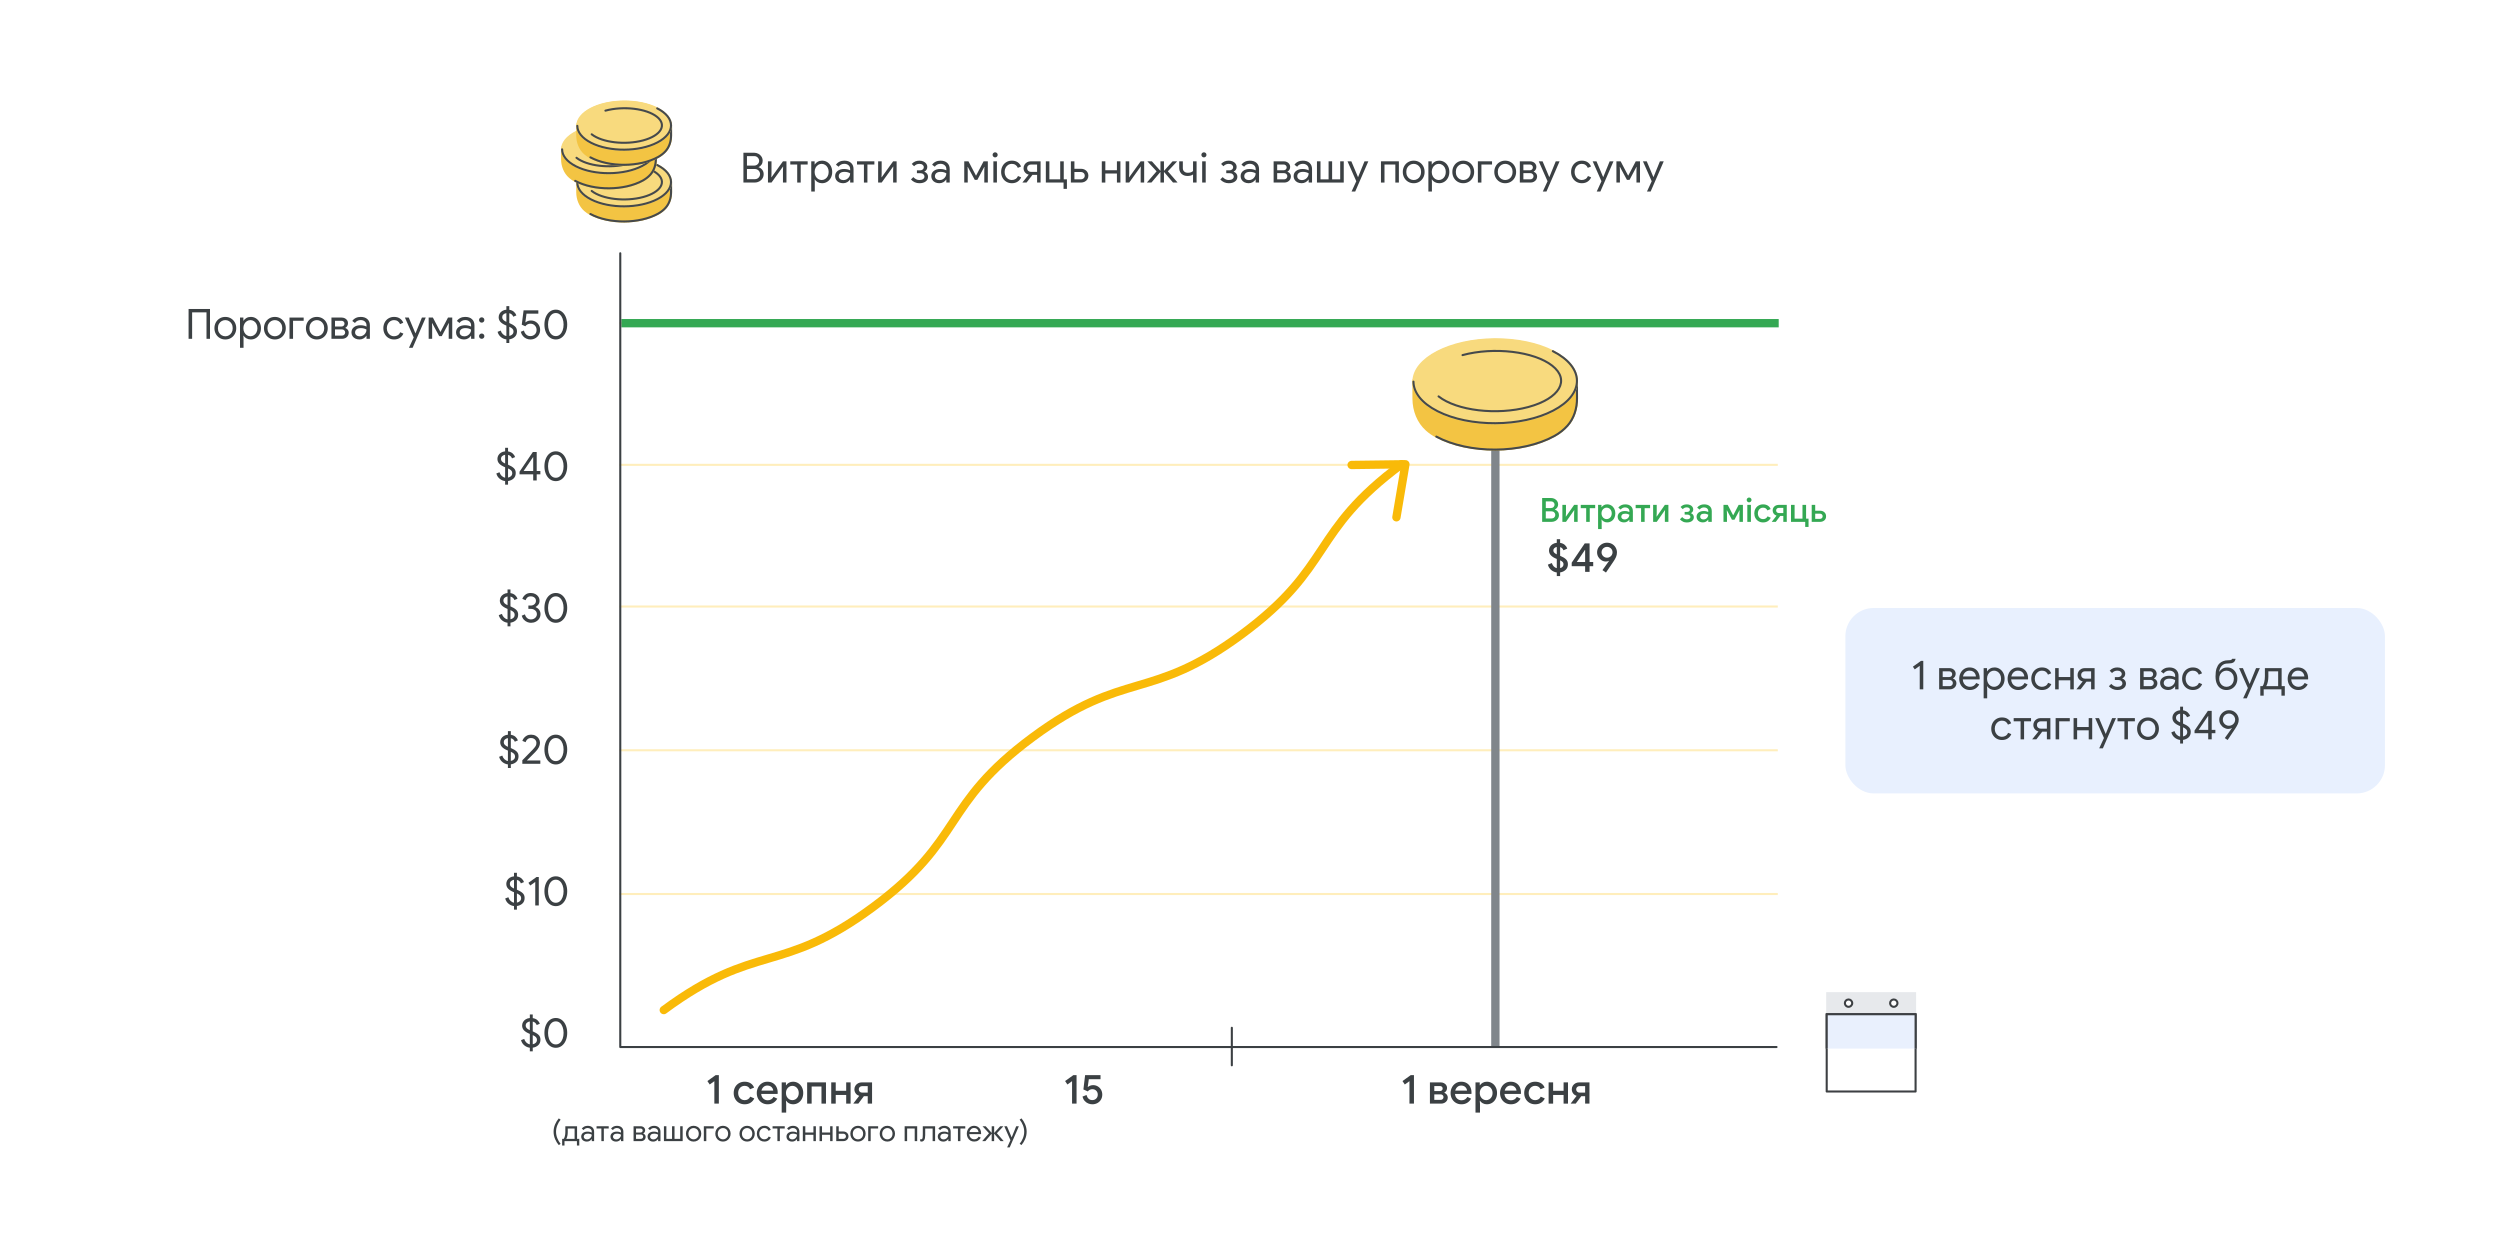 <?xml version="1.0" encoding="UTF-8"?><svg xmlns="http://www.w3.org/2000/svg" width="1200" height="600" viewBox="0 0 1200 600"><defs><style>.cls-1{stroke:#45494c;}.cls-1,.cls-2,.cls-3,.cls-4{stroke-linecap:round;}.cls-1,.cls-2,.cls-3,.cls-4,.cls-5,.cls-6,.cls-7{fill:none;}.cls-1,.cls-2,.cls-3,.cls-4,.cls-8{stroke-linejoin:round;}.cls-2{stroke:#3b4043;}.cls-3{stroke:#3c4043;}.cls-9{fill:#e7e9ec;}.cls-10{fill:#e8f0fe;}.cls-11,.cls-8{fill:#fff;}.cls-12{fill:#34a853;}.cls-13{fill:#3b4043;}.cls-14{fill:#e9f0fd;}.cls-14,.cls-15,.cls-16,.cls-5,.cls-6,.cls-7{stroke-miterlimit:10;}.cls-14,.cls-8{stroke:#3d4043;}.cls-15{fill:#f3c443;stroke:#f3c443;}.cls-16{fill:#f8da7e;stroke:#f8da7e;}.cls-4{stroke:#f9ba08;}.cls-4,.cls-5,.cls-6{stroke-width:4px;}.cls-5{stroke:#34a853;}.cls-6{stroke:#80868b;}.cls-7{stroke:#ffeebc;}</style></defs><g id="Layer_1"><rect class="cls-11" x="-7" y="-6" width="1214" height="612"/><g><line class="cls-7" x1="297.34" y1="429.13" x2="853.34" y2="429.13"/><line class="cls-7" x1="297.34" y1="360.13" x2="853.34" y2="360.13"/><line class="cls-7" x1="297.34" y1="291.13" x2="853.34" y2="291.13"/><line class="cls-7" x1="297.34" y1="223.13" x2="853.34" y2="223.13"/><line class="cls-7" x1="297.34" y1="155.13" x2="853.34" y2="155.13"/></g><g><path class="cls-13" d="M751.53,273.51c-.71,.67-1.6,1.09-2.67,1.25v1.74h-1.6v-1.72c-.99-.13-1.87-.52-2.66-1.17-.79-.65-1.33-1.51-1.62-2.59l1.92-.76c.16,.61,.45,1.14,.87,1.59,.42,.45,.92,.74,1.49,.87v-4.44s-.07-.01-.12-.04c-1.15-.44-2.04-.99-2.67-1.64s-.95-1.45-.95-2.4c0-.61,.15-1.18,.45-1.71,.3-.53,.73-.96,1.3-1.31,.57-.35,1.23-.56,1.99-.64v-1.72h1.6v1.76c.95,.15,1.71,.48,2.28,1.01s.96,1.1,1.16,1.73l-1.86,.82c-.09-.33-.27-.64-.54-.92-.27-.28-.61-.48-1.04-.6v4.16c1.23,.51,2.16,1.06,2.79,1.66,.63,.6,.95,1.39,.95,2.38,0,1.12-.36,2.02-1.07,2.69Zm-5.53-8.26c.27,.29,.69,.57,1.26,.85v-3.56c-.51,.09-.91,.29-1.21,.59-.3,.3-.45,.66-.45,1.07s.13,.76,.4,1.05Zm4.04,6.79c.29-.32,.44-.72,.44-1.2,0-.43-.13-.78-.38-1.06-.25-.28-.67-.56-1.24-.84v3.76c.49-.12,.89-.34,1.18-.66Z"/><path class="cls-13" d="M760.86,271.76h-6.44v-1.68l6.26-9.26h2.32v8.94h1.74v2h-1.74v2.74h-2.14v-2.74Zm0-2v-5.76h-.12l-3.9,5.76h4.02Z"/><path class="cls-13" d="M769.18,273.66l3.12-4.38-.08-.08c-.41,.23-.88,.34-1.4,.34-.69,0-1.37-.19-2.02-.58-.65-.39-1.18-.92-1.59-1.59s-.61-1.43-.61-2.26,.22-1.61,.65-2.31,1.01-1.26,1.74-1.68c.73-.41,1.51-.62,2.35-.62,.95,0,1.78,.22,2.51,.65,.73,.43,1.29,1.01,1.69,1.73,.4,.72,.6,1.48,.6,2.29s-.16,1.53-.47,2.24c-.31,.71-.77,1.5-1.37,2.36l-3.44,5.05-1.68-1.16Zm3.51-6.3c.41-.23,.73-.54,.97-.94,.24-.4,.36-.84,.36-1.33s-.12-.93-.36-1.33c-.24-.39-.56-.7-.97-.93-.41-.23-.84-.34-1.31-.34s-.9,.11-1.31,.34c-.41,.23-.73,.53-.97,.93-.24,.39-.36,.83-.36,1.33s.12,.94,.36,1.33c.24,.4,.56,.71,.97,.94,.41,.23,.84,.34,1.31,.34s.9-.11,1.31-.34Z"/></g><line class="cls-5" x1="298.24" y1="155.13" x2="853.78" y2="155.13"/><g><path class="cls-13" d="M258.36,501.69c-.71,.65-1.59,1.05-2.64,1.2v1.74h-1.4v-1.72c-.95-.11-1.82-.48-2.61-1.11s-1.33-1.48-1.61-2.53l1.52-.6c.19,.67,.52,1.24,1.01,1.72s1.05,.78,1.69,.9v-5.02l-.06-.02c-1.2-.48-2.11-1.03-2.72-1.66s-.92-1.41-.92-2.34c0-.59,.15-1.14,.44-1.67,.29-.53,.72-.96,1.28-1.31,.56-.35,1.22-.55,1.98-.62v-1.7h1.4v1.74c.93,.15,1.69,.48,2.26,1.01,.57,.53,.95,1.09,1.14,1.69l-1.5,.64c-.12-.37-.34-.72-.65-1.03s-.73-.53-1.25-.65v4.7c1.17,.49,2.08,1.03,2.73,1.62,.65,.59,.97,1.37,.97,2.36,0,1.12-.35,2.01-1.06,2.66Zm-5.55-8.18c.33,.35,.83,.67,1.51,.98v-4.2c-.6,.09-1.08,.32-1.45,.67-.37,.35-.55,.78-.55,1.29s.16,.91,.49,1.26Zm4.38,7c.37-.37,.55-.85,.55-1.44,0-.49-.17-.91-.5-1.25-.33-.34-.84-.66-1.52-.97v4.4c.61-.12,1.1-.37,1.47-.74Z"/><path class="cls-13" d="M263.91,502c-.83-.63-1.47-1.49-1.92-2.58-.45-1.09-.67-2.3-.67-3.63s.22-2.54,.67-3.63c.45-1.09,1.08-1.95,1.91-2.58,.83-.63,1.79-.95,2.88-.95s2.05,.32,2.88,.95c.83,.63,1.47,1.49,1.92,2.58,.45,1.09,.68,2.3,.68,3.63s-.23,2.54-.68,3.63c-.45,1.09-1.1,1.95-1.93,2.58-.83,.63-1.79,.95-2.87,.95s-2.04-.32-2.87-.95Zm4.85-1.4c.56-.49,.99-1.15,1.3-1.99s.46-1.78,.46-2.82-.15-1.98-.46-2.82-.74-1.5-1.3-1.99c-.56-.49-1.22-.73-1.98-.73s-1.42,.24-1.98,.73c-.56,.49-.99,1.15-1.29,1.99s-.45,1.78-.45,2.82,.15,1.98,.45,2.82,.73,1.5,1.29,1.99c.56,.49,1.22,.73,1.98,.73s1.42-.24,1.98-.73Z"/></g><g><path class="cls-13" d="M250.76,433.69c-.71,.65-1.59,1.05-2.64,1.2v1.74h-1.4v-1.72c-.95-.11-1.82-.48-2.61-1.11s-1.33-1.48-1.61-2.53l1.52-.6c.19,.67,.52,1.24,1.01,1.72s1.05,.78,1.69,.9v-5.02l-.06-.02c-1.2-.48-2.11-1.03-2.72-1.66s-.92-1.41-.92-2.34c0-.59,.15-1.14,.44-1.67,.29-.53,.72-.96,1.28-1.31,.56-.35,1.22-.55,1.98-.62v-1.7h1.4v1.74c.93,.15,1.69,.48,2.26,1.01,.57,.53,.95,1.09,1.14,1.69l-1.5,.64c-.12-.37-.34-.72-.65-1.03s-.73-.53-1.25-.65v4.7c1.17,.49,2.08,1.03,2.73,1.62,.65,.59,.97,1.37,.97,2.36,0,1.12-.35,2.01-1.06,2.66Zm-5.55-8.18c.33,.35,.83,.67,1.51,.98v-4.2c-.6,.09-1.08,.32-1.45,.67-.37,.35-.55,.78-.55,1.29s.16,.91,.49,1.26Zm4.38,7c.37-.37,.55-.85,.55-1.44,0-.49-.17-.91-.5-1.25-.33-.34-.84-.66-1.52-.97v4.4c.61-.12,1.1-.37,1.47-.74Z"/><path class="cls-13" d="M256.92,423.33l-2.4,1.72-.88-1.3,3.9-2.8h1.08v13.68h-1.7v-11.3Z"/><path class="cls-13" d="M263.91,434c-.83-.63-1.47-1.49-1.92-2.58-.45-1.09-.67-2.3-.67-3.63s.22-2.54,.67-3.63c.45-1.09,1.08-1.95,1.91-2.58,.83-.63,1.79-.95,2.88-.95s2.05,.32,2.88,.95c.83,.63,1.47,1.49,1.92,2.58,.45,1.09,.68,2.3,.68,3.63s-.23,2.54-.68,3.63c-.45,1.09-1.1,1.95-1.93,2.58-.83,.63-1.79,.95-2.87,.95s-2.04-.32-2.87-.95Zm4.85-1.4c.56-.49,.99-1.15,1.3-1.99s.46-1.78,.46-2.82-.15-1.98-.46-2.82-.74-1.5-1.3-1.99c-.56-.49-1.22-.73-1.98-.73s-1.42,.24-1.98,.73c-.56,.49-.99,1.15-1.29,1.99s-.45,1.78-.45,2.82,.15,1.98,.45,2.82,.73,1.5,1.29,1.99c.56,.49,1.22,.73,1.98,.73s1.42-.24,1.98-.73Z"/></g><g><path class="cls-13" d="M247.84,365.69c-.71,.65-1.59,1.05-2.64,1.2v1.74h-1.4v-1.72c-.95-.11-1.82-.48-2.61-1.11s-1.33-1.48-1.61-2.53l1.52-.6c.19,.67,.52,1.24,1.01,1.72s1.05,.78,1.69,.9v-5.02l-.06-.02c-1.2-.48-2.11-1.03-2.72-1.66s-.92-1.41-.92-2.34c0-.59,.15-1.14,.44-1.67,.29-.53,.72-.96,1.28-1.31,.56-.35,1.22-.55,1.98-.62v-1.7h1.4v1.74c.93,.15,1.69,.48,2.26,1.01,.57,.53,.95,1.09,1.14,1.69l-1.5,.64c-.12-.37-.34-.72-.65-1.03s-.73-.53-1.25-.65v4.7c1.17,.49,2.08,1.03,2.73,1.62,.65,.59,.97,1.37,.97,2.36,0,1.12-.35,2.01-1.06,2.66Zm-5.55-8.18c.33,.35,.83,.67,1.51,.98v-4.2c-.6,.09-1.08,.32-1.45,.67-.37,.35-.55,.78-.55,1.29s.16,.91,.49,1.26Zm4.38,7c.37-.37,.55-.85,.55-1.44,0-.49-.17-.91-.5-1.25-.33-.34-.84-.66-1.52-.97v4.4c.61-.12,1.1-.37,1.47-.74Z"/><path class="cls-13" d="M250.72,364.93c2.61-2.63,4.29-4.34,5.02-5.14,.68-.73,1.14-1.31,1.38-1.72,.24-.41,.36-.91,.36-1.5,0-.39-.1-.76-.3-1.12-.2-.36-.5-.65-.89-.87-.39-.22-.86-.33-1.41-.33-.72,0-1.3,.21-1.74,.63-.44,.42-.73,.88-.86,1.37l-1.54-.62c.12-.43,.35-.87,.7-1.33s.81-.85,1.4-1.18c.59-.33,1.28-.49,2.08-.49,.84,0,1.58,.18,2.23,.54,.65,.36,1.15,.84,1.51,1.44,.36,.6,.54,1.25,.54,1.94,0,1.4-.73,2.85-2.2,4.34l-4.1,4.12h6.46v1.62h-8.64v-1.7Z"/><path class="cls-13" d="M263.91,366c-.83-.63-1.47-1.49-1.92-2.58-.45-1.09-.67-2.3-.67-3.63s.22-2.54,.67-3.63c.45-1.09,1.08-1.95,1.91-2.58,.83-.63,1.79-.95,2.88-.95s2.05,.32,2.88,.95c.83,.63,1.47,1.49,1.92,2.58,.45,1.09,.68,2.3,.68,3.63s-.23,2.54-.68,3.63c-.45,1.09-1.1,1.95-1.93,2.58-.83,.63-1.79,.95-2.87,.95s-2.04-.32-2.87-.95Zm4.85-1.4c.56-.49,.99-1.15,1.3-1.99s.46-1.78,.46-2.82-.15-1.98-.46-2.82-.74-1.5-1.3-1.99c-.56-.49-1.22-.73-1.98-.73s-1.42,.24-1.98,.73c-.56,.49-.99,1.15-1.29,1.99s-.45,1.78-.45,2.82,.15,1.98,.45,2.82,.73,1.5,1.29,1.99c.56,.49,1.22,.73,1.98,.73s1.42-.24,1.98-.73Z"/></g><g><path class="cls-13" d="M247.66,297.69c-.71,.65-1.59,1.05-2.64,1.2v1.74h-1.4v-1.72c-.95-.11-1.82-.48-2.61-1.11s-1.33-1.48-1.61-2.53l1.52-.6c.19,.67,.52,1.24,1.01,1.72s1.05,.78,1.69,.9v-5.02l-.06-.02c-1.2-.48-2.11-1.03-2.72-1.66s-.92-1.41-.92-2.34c0-.59,.15-1.14,.44-1.67,.29-.53,.72-.96,1.28-1.31,.56-.35,1.22-.55,1.98-.62v-1.7h1.4v1.74c.93,.15,1.69,.48,2.26,1.01,.57,.53,.95,1.09,1.14,1.69l-1.5,.64c-.12-.37-.34-.72-.65-1.03s-.73-.53-1.25-.65v4.7c1.17,.49,2.08,1.03,2.73,1.62,.65,.59,.97,1.37,.97,2.36,0,1.12-.35,2.01-1.06,2.66Zm-5.55-8.18c.33,.35,.83,.67,1.51,.98v-4.2c-.6,.09-1.08,.32-1.45,.67-.37,.35-.55,.78-.55,1.29s.16,.91,.49,1.26Zm4.38,7c.37-.37,.55-.85,.55-1.44,0-.49-.17-.91-.5-1.25-.33-.34-.84-.66-1.52-.97v4.4c.61-.12,1.1-.37,1.47-.74Z"/><path class="cls-13" d="M253.1,298.59c-.6-.24-1.14-.62-1.63-1.13-.49-.51-.84-1.16-1.05-1.93l1.54-.64c.21,.77,.58,1.37,1.09,1.8,.51,.43,1.12,.64,1.81,.64,.51,0,.98-.11,1.42-.33,.44-.22,.79-.53,1.05-.92,.26-.39,.39-.83,.39-1.31s-.13-.89-.39-1.28c-.26-.39-.61-.69-1.06-.91-.45-.22-.94-.33-1.47-.33h-1.18v-1.58h1.06c.73,0,1.35-.21,1.84-.63s.74-.98,.74-1.67c0-.64-.24-1.15-.72-1.54-.48-.39-1.07-.58-1.78-.58s-1.24,.18-1.63,.54c-.39,.36-.68,.8-.85,1.32l-1.56-.66c.24-.72,.7-1.37,1.39-1.95s1.57-.87,2.65-.87c.8,0,1.52,.16,2.16,.48,.64,.32,1.14,.77,1.51,1.34,.37,.57,.55,1.21,.55,1.92s-.18,1.31-.54,1.8c-.36,.49-.81,.88-1.34,1.16v.08c.68,.28,1.24,.71,1.68,1.29,.44,.58,.66,1.26,.66,2.05s-.2,1.52-.61,2.16c-.41,.64-.96,1.14-1.66,1.5-.7,.36-1.47,.54-2.31,.54-.57,0-1.16-.12-1.76-.36Z"/><path class="cls-13" d="M263.91,298c-.83-.63-1.47-1.49-1.92-2.58-.45-1.09-.67-2.3-.67-3.63s.22-2.54,.67-3.63c.45-1.09,1.08-1.95,1.91-2.58,.83-.63,1.79-.95,2.88-.95s2.05,.32,2.88,.95c.83,.63,1.47,1.49,1.92,2.58,.45,1.09,.68,2.3,.68,3.63s-.23,2.54-.68,3.63c-.45,1.09-1.1,1.95-1.93,2.58-.83,.63-1.79,.95-2.87,.95s-2.04-.32-2.87-.95Zm4.85-1.4c.56-.49,.99-1.15,1.3-1.99s.46-1.78,.46-2.82-.15-1.98-.46-2.82-.74-1.5-1.3-1.99c-.56-.49-1.22-.73-1.98-.73s-1.42,.24-1.98,.73c-.56,.49-.99,1.15-1.29,1.99s-.45,1.78-.45,2.82,.15,1.98,.45,2.82,.73,1.5,1.29,1.99c.56,.49,1.22,.73,1.98,.73s1.42-.24,1.98-.73Z"/></g><g><path class="cls-13" d="M246.5,229.69c-.71,.65-1.59,1.05-2.64,1.2v1.74h-1.4v-1.72c-.95-.11-1.82-.48-2.61-1.11s-1.33-1.48-1.61-2.53l1.52-.6c.19,.67,.52,1.24,1.01,1.72s1.05,.78,1.69,.9v-5.02l-.06-.02c-1.2-.48-2.11-1.03-2.72-1.66s-.92-1.41-.92-2.34c0-.59,.15-1.14,.44-1.67,.29-.53,.72-.96,1.28-1.31,.56-.35,1.22-.55,1.98-.62v-1.7h1.4v1.74c.93,.15,1.69,.48,2.26,1.01,.57,.53,.95,1.09,1.14,1.69l-1.5,.64c-.12-.37-.34-.72-.65-1.03s-.73-.53-1.25-.65v4.7c1.17,.49,2.08,1.03,2.73,1.62,.65,.59,.97,1.37,.97,2.36,0,1.12-.35,2.01-1.06,2.66Zm-5.55-8.18c.33,.35,.83,.67,1.51,.98v-4.2c-.6,.09-1.08,.32-1.45,.67-.37,.35-.55,.78-.55,1.29s.16,.91,.49,1.26Zm4.38,7c.37-.37,.55-.85,.55-1.44,0-.49-.17-.91-.5-1.25-.33-.34-.84-.66-1.52-.97v4.4c.61-.12,1.1-.37,1.47-.74Z"/><path class="cls-13" d="M255.94,227.69h-6.56v-1.28l6.4-9.46h1.84v9.14h1.76v1.6h-1.76v2.94h-1.68v-2.94Zm0-1.6v-6.66h-.08l-4.54,6.66h4.62Z"/><path class="cls-13" d="M263.91,230c-.83-.63-1.47-1.49-1.92-2.58-.45-1.09-.67-2.3-.67-3.63s.22-2.54,.67-3.63c.45-1.09,1.08-1.95,1.91-2.58,.83-.63,1.79-.95,2.88-.95s2.05,.32,2.88,.95c.83,.63,1.47,1.49,1.92,2.58,.45,1.09,.68,2.3,.68,3.63s-.23,2.54-.68,3.63c-.45,1.09-1.1,1.95-1.93,2.58-.83,.63-1.79,.95-2.87,.95s-2.04-.32-2.87-.95Zm4.85-1.4c.56-.49,.99-1.15,1.3-1.99s.46-1.78,.46-2.82-.15-1.98-.46-2.82-.74-1.5-1.3-1.99c-.56-.49-1.22-.73-1.98-.73s-1.42,.24-1.98,.73c-.56,.49-.99,1.15-1.29,1.99s-.45,1.78-.45,2.82,.15,1.98,.45,2.82,.73,1.5,1.29,1.99c.56,.49,1.22,.73,1.98,.73s1.42-.24,1.98-.73Z"/></g><rect class="cls-10" x="885.78" y="291.84" width="259" height="89" rx="13.57" ry="13.57"/><g><polyline class="cls-9" points="919.64 520.48 876.57 520.48 876.57 476.23 919.73 476.23 919.73 520.48"/><g><path class="cls-8" d="M910.77,481.51c0,.97-.79,1.76-1.76,1.76s-1.76-.79-1.76-1.76,.79-1.76,1.76-1.76,1.76,.79,1.76,1.76Z"/><path class="cls-8" d="M889.06,481.51c0,.97-.79,1.76-1.76,1.76s-1.76-.79-1.76-1.76,.79-1.76,1.76-1.76,1.76,.79,1.76,1.76Z"/></g><rect id="Rectangle_1" class="cls-8" x="876.82" y="486.83" width="42.66" height="37.09"/><polyline class="cls-14" points="919.49 503.32 919.49 486.83 876.82 486.83 876.82 503.32"/></g><g><g><path class="cls-15" d="M322.07,87.23c-.87-3-2.98-5.75-6.32-7.55-8.99-4.84-23.54-4.76-32.48,.17-3.28,1.81-5.34,4.54-6.2,7.5l.03,4.97c.02,3.24,1.23,6.45,3.67,8.59,.77,.68,1.64,1.29,2.63,1.82,8.99,4.84,23.54,4.76,32.48-.17,1.42-.79,2.62-1.74,3.59-2.82,1.84-2.05,2.65-4.83,2.64-7.58l-.03-4.93Z"/><path class="cls-1" d="M283.4,102.73c8.99,4.84,23.54,4.76,32.48-.17,1.42-.79,2.62-1.74,3.59-2.82,1.84-2.05,2.65-4.83,2.64-7.58l-.03-4.93c-.87-3-2.98-5.75-6.32-7.55"/><g><ellipse class="cls-16" cx="299.59" cy="87.48" rx="22.49" ry="11.57" transform="translate(-.46 1.59) rotate(-.3)"/><path class="cls-1" d="M315.46,79.22c8.81,4.47,8.85,11.79,.09,16.36-8.76,4.56-23,4.64-31.81,.17-4.4-2.24-6.62-5.18-6.63-8.14"/></g><path class="cls-1" d="M290.61,80.3c8.64-2.33,19.69-1.02,24.69,2.92,5,3.94,2.05,9.03-6.59,11.36-8.64,2.33-19.69,1.02-24.69-2.92"/></g><g><path class="cls-15" d="M314.78,71.31c-.87-3-2.98-5.75-6.32-7.55-8.99-4.84-23.54-4.76-32.48,.17-3.28,1.81-5.34,4.54-6.2,7.5l.03,4.97c.02,3.24,1.23,6.45,3.67,8.59,.77,.68,1.64,1.29,2.63,1.82,8.99,4.84,23.54,4.76,32.48-.17,1.42-.79,2.62-1.74,3.59-2.82,1.84-2.05,2.65-4.83,2.64-7.58l-.03-4.93Z"/><path class="cls-1" d="M276.1,86.81c8.99,4.84,23.54,4.76,32.48-.17,1.42-.79,2.62-1.74,3.59-2.82,1.84-2.05,2.65-4.83,2.64-7.58l-.03-4.93c-.87-3-2.98-5.75-6.32-7.55"/><g><ellipse class="cls-16" cx="292.3" cy="71.56" rx="22.49" ry="11.57" transform="translate(-.38 1.55) rotate(-.3)"/><path class="cls-1" d="M308.16,63.3c8.81,4.47,8.85,11.79,.09,16.36-8.76,4.56-23,4.64-31.81,.17-4.4-2.24-6.62-5.18-6.63-8.14"/></g><path class="cls-1" d="M283.31,64.38c8.64-2.33,19.69-1.02,24.69,2.92,5,3.94,2.05,9.03-6.59,11.36-8.64,2.33-19.69,1.02-24.69-2.92"/></g><g><path class="cls-15" d="M322.07,60.03c-.87-3-2.98-5.75-6.32-7.55-8.99-4.84-23.54-4.76-32.48,.17-3.28,1.81-5.34,4.54-6.2,7.5l.03,4.97c.02,3.24,1.23,6.45,3.67,8.59,.77,.68,1.64,1.29,2.63,1.82,8.99,4.84,23.54,4.76,32.48-.17,1.42-.79,2.62-1.74,3.59-2.82,1.84-2.05,2.65-4.83,2.64-7.58l-.03-4.93Z"/><path class="cls-1" d="M283.4,75.53c8.99,4.84,23.54,4.76,32.48-.17,1.42-.79,2.62-1.74,3.59-2.82,1.84-2.05,2.65-4.83,2.64-7.58l-.03-4.93c-.87-3-2.98-5.75-6.32-7.55"/><g><ellipse class="cls-16" cx="299.59" cy="60.29" rx="22.49" ry="11.57" transform="translate(-.32 1.59) rotate(-.3)"/><path class="cls-1" d="M315.46,52.02c8.81,4.47,8.85,11.79,.09,16.36-8.76,4.56-23,4.64-31.81,.17-4.4-2.24-6.62-5.18-6.63-8.14"/></g><path class="cls-1" d="M290.61,53.11c8.64-2.33,19.69-1.02,24.69,2.92,5,3.94,2.05,9.03-6.59,11.36-8.64,2.33-19.69,1.02-24.69-2.92"/></g></g><g><path class="cls-4" d="M318.61,484.83c44.28-32.75,56.17-16.67,100.45-49.42,44.28-32.75,32.38-48.83,76.66-81.58,44.28-32.75,56.17-16.68,100.45-49.43,44.28-32.75,32.39-48.83,76.67-81.59"/><polyline class="cls-4" points="670.28 248.3 674.59 222.84 648.78 223.19"/></g><line class="cls-6" x1="717.78" y1="185.84" x2="717.78" y2="502.84"/><g><path class="cls-15" d="M756.91,182.53c-1.52-5.23-5.19-10.03-11.02-13.17-15.69-8.44-41.06-8.3-56.66,.3-5.72,3.16-9.31,7.92-10.81,13.09l.05,8.66c.03,5.65,2.15,11.25,6.39,14.98,1.34,1.18,2.87,2.25,4.58,3.17,15.69,8.44,41.06,8.3,56.66-.3,2.49-1.37,4.57-3.04,6.26-4.92,3.21-3.57,4.63-8.42,4.6-13.22l-.05-8.6Z"/><path class="cls-1" d="M689.44,209.57c15.69,8.44,41.06,8.3,56.66-.3,2.49-1.37,4.57-3.04,6.26-4.92,3.21-3.57,4.63-8.42,4.6-13.22l-.05-8.6c-1.52-5.23-5.19-10.03-11.02-13.17"/><g><ellipse class="cls-16" cx="717.7" cy="182.97" rx="39.24" ry="20.17" transform="translate(-.96 3.81) rotate(-.3)"/><path class="cls-1" d="M745.37,168.56c15.36,7.8,15.43,20.57,.15,28.53-15.28,7.96-40.12,8.09-55.49,.29-7.68-3.9-11.54-9.04-11.57-14.2"/></g><path class="cls-1" d="M702.02,170.45c15.07-4.06,34.35-1.78,43.07,5.1,8.72,6.88,3.57,15.75-11.5,19.82-15.07,4.06-34.35,1.78-43.07-5.1"/></g><line class="cls-3" x1="591.28" y1="493.34" x2="591.28" y2="511.34"/><g><path class="cls-13" d="M514.59,518.96l-2.24,1.6-1.1-1.66,3.96-2.84h1.54v13.68h-2.16v-10.78Z"/><path class="cls-13" d="M522.32,529.65c-.65-.27-1.21-.69-1.7-1.24-.49-.55-.83-1.24-1.03-2.05l1.94-.76c.19,.75,.52,1.34,.99,1.78,.47,.44,1.06,.66,1.77,.66,.76,0,1.39-.24,1.89-.73,.5-.49,.75-1.11,.75-1.87s-.24-1.39-.73-1.89-1.12-.75-1.89-.75c-.44,0-.85,.1-1.23,.29s-.69,.46-.93,.79l-2.12-.94,.82-6.88h7.4v1.96h-5.62l-.52,3.68,.12,.02c.72-.57,1.55-.86,2.5-.86,.77,0,1.49,.19,2.16,.58,.67,.39,1.2,.93,1.6,1.62,.4,.69,.6,1.48,.6,2.36s-.21,1.67-.62,2.38c-.41,.71-.98,1.26-1.71,1.66-.73,.4-1.54,.6-2.45,.6-.68,0-1.34-.14-1.99-.41Z"/></g><polyline class="cls-2" points="297.73 121.57 297.73 502.57 852.73 502.57"/></g><g id="Layer_2"><g><path class="cls-12" d="M740.22,239.04h4.29c.61,0,1.17,.13,1.7,.4,.52,.27,.94,.63,1.24,1.1s.46,.98,.46,1.54-.14,1.06-.42,1.48c-.28,.42-.66,.74-1.13,.97v.08c.6,.2,1.07,.54,1.42,1.01,.35,.47,.53,1.02,.53,1.66s-.16,1.19-.49,1.67c-.33,.49-.76,.86-1.31,1.14-.55,.27-1.15,.41-1.8,.41h-4.48v-11.46Zm4.21,4.82c.53,0,.96-.16,1.28-.49,.32-.33,.48-.7,.48-1.13s-.16-.8-.47-1.11c-.31-.31-.72-.47-1.22-.47h-2.51v3.2h2.45Zm.27,5.01c.55,0,1-.17,1.34-.5,.34-.34,.5-.74,.5-1.21s-.17-.87-.52-1.22c-.35-.34-.81-.51-1.38-.51h-2.66v3.44h2.72Z"/><path class="cls-12" d="M749.94,242.34h1.73v4.05l-.1,1.54h.1l3.9-5.58h1.7v8.16h-1.7v-4.05l.1-1.54h-.1l-3.9,5.58h-1.73v-8.16Z"/><path class="cls-12" d="M761.37,243.92h-2.61v-1.58h6.93v1.58h-2.61v6.58h-1.71v-6.58Z"/><path class="cls-12" d="M767.08,242.34h1.63v1.1h.1c.23-.38,.58-.71,1.05-.97,.46-.26,.99-.39,1.58-.39,.74,0,1.4,.19,2,.56,.6,.37,1.07,.89,1.41,1.54,.34,.66,.51,1.4,.51,2.23s-.17,1.58-.51,2.24c-.34,.66-.81,1.18-1.41,1.54-.6,.37-1.26,.55-2,.55-.59,0-1.11-.13-1.58-.39-.46-.26-.81-.58-1.05-.95h-.1l.1,1.14v3.41h-1.73v-11.62Zm5.32,6.49c.38-.23,.68-.55,.9-.97s.34-.9,.34-1.44-.11-1.02-.34-1.44-.53-.74-.9-.97c-.38-.23-.79-.34-1.22-.34s-.83,.11-1.21,.34c-.38,.23-.68,.55-.91,.97s-.34,.9-.34,1.44,.11,1.02,.34,1.44,.53,.74,.91,.97c.38,.23,.78,.34,1.21,.34s.85-.11,1.22-.34Z"/><path class="cls-12" d="M777.93,250.41c-.46-.23-.82-.55-1.07-.97-.26-.42-.38-.89-.38-1.42,0-.57,.15-1.05,.45-1.46,.3-.41,.7-.73,1.22-.94,.51-.22,1.08-.33,1.71-.33,.48,0,.91,.04,1.3,.14,.39,.09,.7,.19,.94,.31v-.43c0-.52-.19-.95-.58-1.27-.38-.33-.88-.49-1.49-.49-.42,0-.81,.09-1.18,.28-.37,.19-.67,.44-.9,.76l-1.18-.91c.35-.5,.82-.89,1.4-1.17s1.22-.42,1.91-.42c1.17,0,2.08,.29,2.73,.87,.65,.58,.97,1.39,.97,2.44v5.1h-1.68v-1.01h-.1c-.23,.36-.57,.66-1.01,.9-.44,.24-.93,.36-1.49,.36-.59,0-1.11-.12-1.57-.34Zm3.04-1.38c.35-.21,.63-.49,.82-.84,.2-.35,.3-.73,.3-1.14-.26-.15-.55-.27-.88-.35-.33-.09-.68-.13-1.04-.13-.67,0-1.17,.13-1.48,.4-.31,.27-.47,.62-.47,1.06,0,.38,.14,.7,.43,.94,.29,.25,.67,.37,1.15,.37,.43,0,.82-.1,1.17-.31Z"/><path class="cls-12" d="M787.72,243.92h-2.61v-1.58h6.93v1.58h-2.61v6.58h-1.71v-6.58Z"/><path class="cls-12" d="M793.5,242.34h1.73v4.05l-.1,1.54h.1l3.9-5.58h1.7v8.16h-1.7v-4.05l.1-1.54h-.1l-3.9,5.58h-1.73v-8.16Z"/><path class="cls-12" d="M807.82,250.37c-.57-.26-1.05-.62-1.46-1.09l1.1-1.1c.64,.73,1.38,1.09,2.22,1.09,.53,0,.95-.1,1.26-.31s.46-.49,.46-.84c0-.31-.14-.57-.41-.79s-.64-.33-1.1-.33h-1.25v-1.28h1.18c.38,0,.7-.1,.96-.3,.26-.2,.38-.47,.38-.82,0-.29-.13-.54-.4-.75-.27-.21-.63-.32-1.09-.32-.39,0-.75,.07-1.06,.21s-.61,.36-.89,.66l-1.06-1.04c.41-.44,.85-.76,1.33-.96,.48-.2,1.04-.3,1.68-.3,.59,0,1.11,.1,1.58,.31s.84,.49,1.1,.86,.4,.76,.4,1.2c0,.85-.35,1.45-1.04,1.79v.08c.43,.18,.76,.44,.99,.78,.23,.34,.35,.71,.35,1.13,0,.78-.31,1.39-.92,1.85-.61,.45-1.45,.68-2.5,.68-.67,0-1.29-.13-1.86-.38Z"/><path class="cls-12" d="M815.8,250.41c-.46-.23-.82-.55-1.07-.97-.26-.42-.38-.89-.38-1.42,0-.57,.15-1.05,.45-1.46,.3-.41,.7-.73,1.22-.94,.51-.22,1.08-.33,1.71-.33,.48,0,.91,.04,1.3,.14,.39,.09,.7,.19,.94,.31v-.43c0-.52-.19-.95-.58-1.27-.38-.33-.88-.49-1.49-.49-.42,0-.81,.09-1.18,.28-.37,.19-.67,.44-.9,.76l-1.18-.91c.35-.5,.82-.89,1.4-1.17s1.22-.42,1.91-.42c1.17,0,2.08,.29,2.73,.87,.65,.58,.97,1.39,.97,2.44v5.1h-1.68v-1.01h-.1c-.23,.36-.57,.66-1.01,.9-.44,.24-.93,.36-1.49,.36-.59,0-1.11-.12-1.57-.34Zm3.04-1.38c.35-.21,.63-.49,.82-.84,.2-.35,.3-.73,.3-1.14-.26-.15-.55-.27-.88-.35-.33-.09-.68-.13-1.04-.13-.67,0-1.17,.13-1.48,.4-.31,.27-.47,.62-.47,1.06,0,.38,.14,.7,.43,.94,.29,.25,.67,.37,1.15,.37,.43,0,.82-.1,1.17-.31Z"/><path class="cls-12" d="M827.26,242.34h2.05l2.58,4.96h.08l2.58-4.96h2.05v8.16h-1.68v-3.97l.1-1.54h-.1l-2.37,4.48h-1.22l-2.38-4.48h-.1l.1,1.54v3.97h-1.68v-8.16Z"/><path class="cls-12" d="M838.75,240.79c-.23-.23-.34-.5-.34-.82s.11-.59,.34-.82c.23-.22,.5-.34,.82-.34s.59,.11,.82,.34c.23,.22,.34,.5,.34,.82s-.11,.59-.34,.82c-.23,.23-.5,.34-.82,.34s-.59-.11-.82-.34Zm-.04,1.54h1.73v8.16h-1.73v-8.16Z"/><path class="cls-12" d="M844.1,250.19c-.64-.37-1.14-.89-1.5-1.54-.36-.66-.54-1.4-.54-2.23s.18-1.58,.54-2.23c.36-.66,.86-1.17,1.5-1.54,.64-.37,1.37-.56,2.18-.56,.9,0,1.66,.2,2.28,.6,.62,.4,1.07,.95,1.35,1.66l-1.57,.64c-.38-.87-1.08-1.31-2.1-1.31-.45,0-.86,.11-1.24,.34-.38,.23-.68,.55-.9,.97-.22,.42-.33,.9-.33,1.44s.11,1.02,.33,1.44c.22,.42,.52,.74,.9,.97,.38,.23,.79,.34,1.24,.34,.51,0,.95-.11,1.32-.34,.37-.23,.65-.56,.86-1l1.55,.67c-.32,.69-.79,1.24-1.42,1.65-.63,.41-1.39,.61-2.27,.61-.81,0-1.54-.19-2.18-.56Z"/><path class="cls-12" d="M850.49,250.4l2.22-2.86-.03-.06c-.54-.16-.98-.47-1.31-.92-.33-.45-.5-.97-.5-1.54,0-.5,.13-.96,.38-1.37,.26-.41,.6-.73,1.03-.96,.43-.23,.91-.34,1.43-.34h3.94v8.16h-1.66v-2.85h-1.49l-2.13,2.85h-1.89v-.1Zm5.5-4.13v-2.5h-2.13c-.37,0-.69,.12-.94,.34s-.38,.53-.38,.89,.13,.68,.38,.91,.56,.35,.94,.35h2.13Z"/><path class="cls-12" d="M866.5,250.5h-6.82v-8.16h1.73v6.61h3.78v-6.61h1.73v6.61h1.18v3.98h-1.6v-2.43Z"/><path class="cls-12" d="M869.62,242.34h1.68v2.8h2.29c.86,0,1.57,.25,2.11,.74s.82,1.14,.82,1.95-.27,1.46-.82,1.94-1.25,.73-2.11,.73h-3.97v-8.16Zm3.92,6.72c.38,0,.7-.11,.95-.34,.25-.22,.38-.52,.38-.9s-.12-.69-.38-.92-.57-.34-.95-.34h-2.24v2.5h2.24Z"/></g><g><path class="cls-13" d="M90.52,148.31h10.28v14.32h-1.68v-12.7h-6.9v12.7h-1.7v-14.32Z"/><path class="cls-13" d="M105.46,162.23c-.8-.48-1.42-1.13-1.87-1.96-.45-.83-.67-1.74-.67-2.74s.22-1.91,.67-2.74c.45-.83,1.07-1.48,1.87-1.96,.8-.48,1.7-.72,2.7-.72s1.9,.24,2.7,.72c.8,.48,1.42,1.13,1.87,1.96,.45,.83,.67,1.74,.67,2.74s-.22,1.91-.67,2.74c-.45,.83-1.07,1.48-1.87,1.96-.8,.48-1.7,.72-2.7,.72s-1.9-.24-2.7-.72Zm4.45-1.29c.54-.31,.97-.76,1.3-1.35,.33-.59,.49-1.27,.49-2.06s-.16-1.47-.49-2.06c-.33-.59-.76-1.04-1.3-1.35-.54-.31-1.12-.47-1.75-.47s-1.21,.16-1.76,.47c-.55,.31-.98,.76-1.31,1.35s-.49,1.27-.49,2.06,.16,1.47,.49,2.06,.76,1.04,1.31,1.35c.55,.31,1.13,.47,1.76,.47s1.21-.16,1.75-.47Z"/><path class="cls-13" d="M115.2,152.43h1.62v1.52h.08c.31-.52,.77-.96,1.39-1.31s1.32-.53,2.09-.53c.92,0,1.75,.23,2.49,.7s1.32,1.11,1.75,1.94c.43,.83,.64,1.75,.64,2.78s-.21,1.97-.64,2.79c-.43,.82-1.01,1.46-1.75,1.93-.74,.47-1.57,.7-2.49,.7-.77,0-1.47-.18-2.09-.53-.62-.35-1.08-.78-1.39-1.29h-.08l.08,1.4v4.42h-1.7v-14.52Zm6.66,8.5c.52-.32,.93-.77,1.24-1.36,.31-.59,.46-1.27,.46-2.04s-.15-1.45-.46-2.04c-.31-.59-.72-1.04-1.24-1.36-.52-.32-1.07-.48-1.66-.48s-1.16,.16-1.67,.48c-.51,.32-.93,.77-1.24,1.36-.31,.59-.47,1.27-.47,2.04s.16,1.45,.47,2.04c.31,.59,.73,1.04,1.24,1.36,.51,.32,1.07,.48,1.67,.48s1.14-.16,1.66-.48Z"/><path class="cls-13" d="M129.24,162.23c-.8-.48-1.42-1.13-1.87-1.96-.45-.83-.67-1.74-.67-2.74s.22-1.91,.67-2.74c.45-.83,1.07-1.48,1.87-1.96,.8-.48,1.7-.72,2.7-.72s1.9,.24,2.7,.72c.8,.48,1.42,1.13,1.87,1.96,.45,.83,.67,1.74,.67,2.74s-.22,1.91-.67,2.74c-.45,.83-1.07,1.48-1.87,1.96-.8,.48-1.7,.72-2.7,.72s-1.9-.24-2.7-.72Zm4.45-1.29c.54-.31,.97-.76,1.3-1.35,.33-.59,.49-1.27,.49-2.06s-.16-1.47-.49-2.06c-.33-.59-.76-1.04-1.3-1.35-.54-.31-1.12-.47-1.75-.47s-1.21,.16-1.76,.47c-.55,.31-.98,.76-1.31,1.35s-.49,1.27-.49,2.06,.16,1.47,.49,2.06,.76,1.04,1.31,1.35c.55,.31,1.13,.47,1.76,.47s1.21-.16,1.75-.47Z"/><path class="cls-13" d="M138.96,152.43h6.8v1.54h-5.1v8.66h-1.7v-10.2Z"/><path class="cls-13" d="M149.38,162.23c-.8-.48-1.42-1.13-1.87-1.96-.45-.83-.67-1.74-.67-2.74s.22-1.91,.67-2.74c.45-.83,1.07-1.48,1.87-1.96,.8-.48,1.7-.72,2.7-.72s1.9,.24,2.7,.72c.8,.48,1.42,1.13,1.87,1.96,.45,.83,.67,1.74,.67,2.74s-.22,1.91-.67,2.74c-.45,.83-1.07,1.48-1.87,1.96-.8,.48-1.7,.72-2.7,.72s-1.9-.24-2.7-.72Zm4.45-1.29c.54-.31,.97-.76,1.3-1.35,.33-.59,.49-1.27,.49-2.06s-.16-1.47-.49-2.06c-.33-.59-.76-1.04-1.3-1.35-.54-.31-1.12-.47-1.75-.47s-1.21,.16-1.76,.47c-.55,.31-.98,.76-1.31,1.35-.33,.59-.49,1.27-.49,2.06s.16,1.47,.49,2.06c.33,.59,.76,1.04,1.31,1.35,.55,.31,1.13,.47,1.76,.47s1.21-.16,1.75-.47Z"/><path class="cls-13" d="M159.1,152.43h4.9c.56,0,1.07,.12,1.54,.35,.47,.23,.83,.56,1.1,.97s.4,.87,.4,1.36-.12,.96-.35,1.35-.54,.69-.93,.89v.08c.51,.2,.91,.49,1.2,.88,.29,.39,.44,.84,.44,1.36,0,.57-.14,1.08-.42,1.53-.28,.45-.66,.8-1.14,1.05-.48,.25-1,.38-1.56,.38h-5.18v-10.2Zm4.82,4.3c.41,0,.76-.13,1.03-.39,.27-.26,.41-.59,.41-.99s-.14-.73-.42-.99c-.28-.26-.63-.39-1.04-.39h-3.1v2.76h3.12Zm.22,4.36c.43,0,.79-.14,1.09-.43,.3-.29,.45-.64,.45-1.07s-.15-.76-.45-1.05c-.3-.29-.66-.43-1.09-.43h-3.34v2.98h3.34Z"/><path class="cls-13" d="M170.54,162.51c-.59-.29-1.04-.7-1.36-1.21s-.48-1.1-.48-1.75c0-1.08,.41-1.92,1.22-2.53,.81-.61,1.84-.91,3.08-.91,.61,0,1.18,.07,1.71,.2,.53,.13,.93,.29,1.21,.46v-.62c0-.76-.27-1.37-.8-1.83s-1.21-.69-2.02-.69c-.56,0-1.08,.12-1.57,.37-.49,.25-.87,.59-1.15,1.03l-1.28-.96c.4-.61,.95-1.09,1.66-1.44,.71-.35,1.49-.52,2.34-.52,1.39,0,2.47,.36,3.26,1.09,.79,.73,1.18,1.72,1.18,2.97v6.46h-1.62v-1.46h-.08c-.29,.49-.73,.91-1.32,1.26s-1.25,.52-1.98,.52-1.41-.15-2-.44Zm3.76-1.5c.49-.29,.89-.69,1.18-1.18s.44-1.03,.44-1.62c-.32-.21-.71-.39-1.18-.52-.47-.13-.96-.2-1.48-.2-.93,0-1.64,.19-2.11,.58s-.71,.89-.71,1.5c0,.56,.21,1.01,.64,1.36s.97,.52,1.62,.52c.57,0,1.11-.15,1.6-.44Z"/><path class="cls-13" d="M186.5,162.24c-.79-.47-1.4-1.12-1.84-1.94-.44-.82-.66-1.74-.66-2.77s.22-1.95,.66-2.78c.44-.83,1.05-1.47,1.84-1.94,.79-.47,1.67-.7,2.66-.7,1.11,0,2.04,.26,2.79,.77s1.29,1.2,1.61,2.05l-1.54,.64c-.25-.63-.63-1.1-1.13-1.43-.5-.33-1.1-.49-1.81-.49-.6,0-1.16,.16-1.68,.49-.52,.33-.94,.78-1.25,1.37s-.47,1.26-.47,2.02,.16,1.43,.47,2.02,.73,1.04,1.25,1.37c.52,.33,1.08,.49,1.68,.49,.72,0,1.34-.17,1.86-.5,.52-.33,.91-.81,1.16-1.42l1.52,.64c-.35,.84-.9,1.52-1.67,2.04-.77,.52-1.7,.78-2.79,.78-.99,0-1.87-.24-2.66-.71Z"/><path class="cls-13" d="M198.58,161.99l-4.22-9.56h1.84l3.2,7.58h.04l3.08-7.58h1.84l-6.3,14.52h-1.76l2.28-4.96Z"/><path class="cls-13" d="M205.76,152.43h2.02l3.6,6.86h.06l3.6-6.86h2.04v10.2h-1.7v-5.62l.08-1.92h-.08l-3.34,6.26h-1.22l-3.38-6.26h-.08l.08,1.92v5.62h-1.68v-10.2Z"/><path class="cls-13" d="M220.74,162.51c-.59-.29-1.04-.7-1.36-1.21s-.48-1.1-.48-1.75c0-1.08,.41-1.92,1.22-2.53,.81-.61,1.84-.91,3.08-.91,.61,0,1.18,.07,1.71,.2,.53,.13,.93,.29,1.21,.46v-.62c0-.76-.27-1.37-.8-1.83s-1.21-.69-2.02-.69c-.56,0-1.08,.12-1.57,.37-.49,.25-.87,.59-1.15,1.03l-1.28-.96c.4-.61,.95-1.09,1.66-1.44,.71-.35,1.49-.52,2.34-.52,1.39,0,2.47,.36,3.26,1.09,.79,.73,1.18,1.72,1.18,2.97v6.46h-1.62v-1.46h-.08c-.29,.49-.73,.91-1.32,1.26s-1.25,.52-1.98,.52-1.41-.15-2-.44Zm3.76-1.5c.49-.29,.89-.69,1.18-1.18s.44-1.03,.44-1.62c-.32-.21-.71-.39-1.18-.52-.47-.13-.96-.2-1.48-.2-.93,0-1.64,.19-2.11,.58s-.71,.89-.71,1.5c0,.56,.21,1.01,.64,1.36s.97,.52,1.62,.52c.57,0,1.11-.15,1.6-.44Z"/><path class="cls-13" d="M230.31,154.5c-.25-.25-.37-.55-.37-.91s.12-.66,.37-.91,.55-.37,.91-.37,.66,.12,.91,.37c.25,.25,.37,.55,.37,.91s-.12,.66-.37,.91c-.25,.25-.55,.37-.91,.37s-.66-.12-.91-.37Zm0,7.76c-.25-.25-.37-.55-.37-.91s.12-.64,.37-.89c.25-.25,.55-.37,.91-.37s.66,.12,.91,.37,.37,.54,.37,.89-.12,.66-.37,.91c-.25,.25-.55,.37-.91,.37s-.66-.12-.91-.37Z"/><path class="cls-13" d="M247.1,161.69c-.71,.65-1.59,1.05-2.64,1.2v1.74h-1.4v-1.72c-.95-.11-1.82-.48-2.61-1.11s-1.33-1.48-1.61-2.53l1.52-.6c.19,.67,.52,1.24,1.01,1.72s1.05,.78,1.69,.9v-5.02l-.06-.02c-1.2-.48-2.11-1.03-2.72-1.66s-.92-1.41-.92-2.34c0-.59,.15-1.14,.44-1.67,.29-.53,.72-.96,1.28-1.31,.56-.35,1.22-.55,1.98-.62v-1.7h1.4v1.74c.93,.15,1.69,.48,2.26,1.01,.57,.53,.95,1.09,1.14,1.69l-1.5,.64c-.12-.37-.34-.72-.65-1.03s-.73-.53-1.25-.65v4.7c1.17,.49,2.08,1.03,2.73,1.62,.65,.59,.97,1.37,.97,2.36,0,1.12-.35,2.01-1.06,2.66Zm-5.55-8.18c.33,.35,.83,.67,1.51,.98v-4.2c-.6,.09-1.08,.32-1.45,.67-.37,.35-.55,.78-.55,1.29s.16,.91,.49,1.26Zm4.38,7c.37-.37,.55-.85,.55-1.44,0-.49-.17-.91-.5-1.25-.33-.34-.84-.66-1.52-.97v4.4c.61-.12,1.1-.37,1.47-.74Z"/><path class="cls-13" d="M252.66,162.54c-.63-.27-1.18-.69-1.66-1.24-.48-.55-.82-1.24-1.02-2.05l1.5-.6c.21,.81,.59,1.46,1.12,1.95,.53,.49,1.17,.73,1.92,.73,.89,0,1.62-.27,2.19-.82s.85-1.26,.85-2.14-.28-1.58-.84-2.15c-.56-.57-1.28-.85-2.16-.85-.48,0-.93,.11-1.36,.33-.43,.22-.77,.52-1.04,.91l-1.72-.76,.88-6.9h7.08v1.62h-5.68l-.54,4.14,.08,.02c.71-.6,1.57-.9,2.6-.9,.79,0,1.52,.19,2.19,.58,.67,.39,1.21,.93,1.61,1.62,.4,.69,.6,1.47,.6,2.32s-.2,1.63-.61,2.33c-.41,.7-.97,1.25-1.68,1.66-.71,.41-1.52,.61-2.41,.61-.64,0-1.27-.14-1.9-.41Z"/><path class="cls-13" d="M263.91,162c-.83-.63-1.47-1.49-1.92-2.58-.45-1.09-.67-2.3-.67-3.63s.22-2.54,.67-3.63c.45-1.09,1.08-1.95,1.91-2.58,.83-.63,1.79-.95,2.88-.95s2.05,.32,2.88,.95c.83,.63,1.47,1.49,1.92,2.58,.45,1.09,.68,2.3,.68,3.63s-.23,2.54-.68,3.63c-.45,1.09-1.1,1.95-1.93,2.58-.83,.63-1.79,.95-2.87,.95s-2.04-.32-2.87-.95Zm4.85-1.4c.56-.49,.99-1.15,1.3-1.99s.46-1.78,.46-2.82-.15-1.98-.46-2.82-.74-1.5-1.3-1.99c-.56-.49-1.22-.73-1.98-.73s-1.42,.24-1.98,.73c-.56,.49-.99,1.15-1.29,1.99s-.45,1.78-.45,2.82,.15,1.98,.45,2.82,.73,1.5,1.29,1.99c.56,.49,1.22,.73,1.98,.73s1.42-.24,1.98-.73Z"/></g><g><path class="cls-13" d="M356.84,73.31h5.14c.72,0,1.4,.17,2.03,.5,.63,.33,1.14,.79,1.51,1.38,.37,.59,.56,1.25,.56,1.98,0,.69-.18,1.3-.53,1.82-.35,.52-.83,.92-1.43,1.2v.08c.72,.24,1.31,.65,1.76,1.24s.68,1.27,.68,2.06-.2,1.47-.59,2.09c-.39,.62-.92,1.1-1.58,1.45-.66,.35-1.37,.52-2.13,.52h-5.42v-14.32Zm5.14,6.18c.48,0,.9-.11,1.27-.33,.37-.22,.65-.51,.85-.86,.2-.35,.3-.72,.3-1.09s-.1-.72-.29-1.07-.47-.64-.82-.87-.76-.34-1.23-.34h-3.52v4.56h3.44Zm.38,6.52c.48,0,.91-.12,1.29-.36s.67-.55,.88-.93c.21-.38,.31-.77,.31-1.17s-.11-.79-.32-1.17c-.21-.38-.51-.69-.9-.92s-.83-.35-1.34-.35h-3.74v4.9h3.82Z"/><path class="cls-13" d="M368.62,77.43h1.7v5.74l-.08,1.92h.08l5.5-7.66h1.68v10.2h-1.68v-5.74l.08-1.92h-.08l-5.5,7.66h-1.7v-10.2Z"/><path class="cls-13" d="M382.66,78.97h-3.32v-1.54h8.34v1.54h-3.34v8.66h-1.68v-8.66Z"/><path class="cls-13" d="M389.4,77.43h1.62v1.52h.08c.31-.52,.77-.96,1.39-1.31,.62-.35,1.32-.53,2.09-.53,.92,0,1.75,.23,2.49,.7,.74,.47,1.32,1.11,1.75,1.94,.43,.83,.64,1.75,.64,2.78s-.21,1.97-.64,2.79c-.43,.82-1.01,1.46-1.75,1.93-.74,.47-1.57,.7-2.49,.7-.77,0-1.47-.18-2.09-.53-.62-.35-1.08-.78-1.39-1.29h-.08l.08,1.4v4.42h-1.7v-14.52Zm6.66,8.5c.52-.32,.93-.77,1.24-1.36,.31-.59,.46-1.27,.46-2.04s-.15-1.45-.46-2.04c-.31-.59-.72-1.04-1.24-1.36-.52-.32-1.07-.48-1.66-.48s-1.16,.16-1.67,.48c-.51,.32-.93,.77-1.24,1.36-.31,.59-.47,1.27-.47,2.04s.16,1.45,.47,2.04c.31,.59,.73,1.04,1.24,1.36s1.07,.48,1.67,.48,1.14-.16,1.66-.48Z"/><path class="cls-13" d="M402.7,87.51c-.59-.29-1.04-.7-1.36-1.21s-.48-1.1-.48-1.75c0-1.08,.41-1.92,1.22-2.53,.81-.61,1.84-.91,3.08-.91,.61,0,1.18,.07,1.71,.2,.53,.13,.93,.29,1.21,.46v-.62c0-.76-.27-1.37-.8-1.83s-1.21-.69-2.02-.69c-.56,0-1.08,.12-1.57,.37-.49,.25-.87,.59-1.15,1.03l-1.28-.96c.4-.61,.95-1.09,1.66-1.44,.71-.35,1.49-.52,2.34-.52,1.39,0,2.47,.36,3.26,1.09,.79,.73,1.18,1.72,1.18,2.97v6.46h-1.62v-1.46h-.08c-.29,.49-.73,.91-1.32,1.26s-1.25,.52-1.98,.52-1.41-.15-2-.44Zm3.76-1.5c.49-.29,.89-.69,1.18-1.18s.44-1.03,.44-1.62c-.32-.21-.71-.39-1.18-.52-.47-.13-.96-.2-1.48-.2-.93,0-1.64,.19-2.11,.58s-.71,.89-.71,1.5c0,.56,.21,1.01,.64,1.36s.97,.52,1.62,.52c.57,0,1.11-.15,1.6-.44Z"/><path class="cls-13" d="M414.68,78.97h-3.32v-1.54h8.34v1.54h-3.34v8.66h-1.68v-8.66Z"/><path class="cls-13" d="M421.5,77.43h1.7v5.74l-.08,1.92h.08l5.5-7.66h1.68v10.2h-1.68v-5.74l.08-1.92h-.08l-5.5,7.66h-1.7v-10.2Z"/><path class="cls-13" d="M439.06,87.47c-.71-.32-1.31-.77-1.8-1.34l1.14-1.12c.45,.47,.91,.82,1.37,1.05s.97,.35,1.53,.35c.75,0,1.34-.15,1.78-.46,.44-.31,.66-.71,.66-1.2,0-.44-.18-.82-.54-1.14-.36-.32-.85-.48-1.48-.48h-1.6v-1.36h1.5c.49,0,.92-.14,1.27-.42s.53-.67,.53-1.16c0-.41-.19-.77-.57-1.08-.38-.31-.89-.46-1.53-.46-.51,0-.96,.09-1.36,.26-.4,.17-.8,.47-1.2,.88l-1.12-1.1c.51-.55,1.06-.95,1.65-1.2,.59-.25,1.27-.38,2.03-.38,.69,0,1.33,.13,1.91,.39,.58,.26,1.04,.62,1.37,1.07,.33,.45,.5,.96,.5,1.52s-.13,1.01-.38,1.39-.59,.66-1.02,.85v.08c.56,.23,.99,.55,1.3,.97s.46,.9,.46,1.45c0,.95-.38,1.7-1.14,2.27-.76,.57-1.77,.85-3.04,.85-.77,0-1.51-.16-2.22-.48Z"/><path class="cls-13" d="M448.86,87.51c-.59-.29-1.04-.7-1.36-1.21s-.48-1.1-.48-1.75c0-1.08,.41-1.92,1.22-2.53,.81-.61,1.84-.91,3.08-.91,.61,0,1.18,.07,1.71,.2,.53,.13,.93,.29,1.21,.46v-.62c0-.76-.27-1.37-.8-1.83s-1.21-.69-2.02-.69c-.56,0-1.08,.12-1.57,.37-.49,.25-.87,.59-1.15,1.03l-1.28-.96c.4-.61,.95-1.09,1.66-1.44,.71-.35,1.49-.52,2.34-.52,1.39,0,2.47,.36,3.26,1.09,.79,.73,1.18,1.72,1.18,2.97v6.46h-1.62v-1.46h-.08c-.29,.49-.73,.91-1.32,1.26s-1.25,.52-1.98,.52-1.41-.15-2-.44Zm3.76-1.5c.49-.29,.89-.69,1.18-1.18s.44-1.03,.44-1.62c-.32-.21-.71-.39-1.18-.52-.47-.13-.96-.2-1.48-.2-.93,0-1.64,.19-2.11,.58s-.71,.89-.71,1.5c0,.56,.21,1.01,.64,1.36s.97,.52,1.62,.52c.57,0,1.11-.15,1.6-.44Z"/><path class="cls-13" d="M462.84,77.43h2.02l3.6,6.86h.06l3.6-6.86h2.04v10.2h-1.7v-5.62l.08-1.92h-.08l-3.34,6.26h-1.22l-3.38-6.26h-.08l.08,1.92v5.62h-1.68v-10.2Z"/><path class="cls-13" d="M476.8,75.19c-.24-.24-.36-.53-.36-.86s.12-.64,.36-.87c.24-.23,.53-.35,.86-.35s.64,.12,.87,.35,.35,.52,.35,.87-.12,.62-.35,.86-.52,.36-.87,.36-.62-.12-.86-.36Zm.02,2.24h1.7v10.2h-1.7v-10.2Z"/><path class="cls-13" d="M483.04,87.24c-.79-.47-1.4-1.12-1.84-1.94-.44-.82-.66-1.74-.66-2.77s.22-1.95,.66-2.78c.44-.83,1.05-1.47,1.84-1.94,.79-.47,1.67-.7,2.66-.7,1.11,0,2.04,.26,2.79,.77s1.29,1.2,1.61,2.05l-1.54,.64c-.25-.63-.63-1.1-1.13-1.43-.5-.33-1.1-.49-1.81-.49-.6,0-1.16,.16-1.68,.49-.52,.33-.94,.78-1.25,1.37s-.47,1.26-.47,2.02,.16,1.43,.47,2.02,.73,1.04,1.25,1.37c.52,.33,1.08,.49,1.68,.49,.72,0,1.34-.17,1.86-.5,.52-.33,.91-.81,1.16-1.42l1.52,.64c-.35,.84-.9,1.52-1.67,2.04-.77,.52-1.7,.78-2.79,.78-.99,0-1.87-.24-2.66-.71Z"/><path class="cls-13" d="M490.8,87.53l2.96-3.68-.04-.04c-.72-.17-1.3-.54-1.75-1.1-.45-.56-.67-1.21-.67-1.96,0-.61,.15-1.18,.46-1.69,.31-.51,.72-.91,1.25-1.2,.53-.29,1.1-.43,1.73-.43h4.74v10.2h-1.68v-3.68h-2.24l-2.82,3.68h-1.94v-.1Zm7-5.04v-3.52h-2.96c-.51,0-.94,.17-1.29,.5-.35,.33-.53,.75-.53,1.26s.18,.94,.53,1.27c.35,.33,.78,.49,1.29,.49h2.96Z"/><path class="cls-13" d="M510.5,87.63h-8.5v-10.2h1.7v8.66h5.2v-8.66h1.7v8.66h1.52v4.58h-1.62v-3.04Z"/><path class="cls-13" d="M514.02,77.43h1.7v3.58h3.16c.65,0,1.25,.14,1.79,.42s.97,.67,1.28,1.18c.31,.51,.47,1.08,.47,1.72s-.16,1.21-.47,1.71c-.31,.5-.74,.89-1.28,1.17-.54,.28-1.14,.42-1.79,.42h-4.86v-10.2Zm4.82,8.66c.51,0,.94-.16,1.3-.49,.36-.33,.54-.75,.54-1.27s-.18-.95-.54-1.28-.79-.5-1.3-.5h-3.12v3.54h3.12Z"/><path class="cls-13" d="M528.86,77.43h1.7v4.28h5.56v-4.28h1.68v10.2h-1.68v-4.34h-5.56v4.34h-1.7v-10.2Z"/><path class="cls-13" d="M540.32,77.43h1.7v5.74l-.08,1.92h.08l5.5-7.66h1.68v10.2h-1.68v-5.74l.08-1.92h-.08l-5.5,7.66h-1.7v-10.2Z"/><path class="cls-13" d="M550.56,87.55l4.6-5.32-4.38-4.72v-.08h2.12l4.04,4.52h.08v-4.52h1.68v4.52h.08l4.06-4.52h2.12v.08l-4.4,4.72,4.62,5.32v.08h-2.12l-4.28-5.04h-.08v5.04h-1.68v-5.04h-.08l-4.26,5.04h-2.12v-.08Z"/><path class="cls-13" d="M572.66,83.73c-.61,.49-1.53,.74-2.76,.74-.76,0-1.44-.16-2.03-.49-.59-.33-1.05-.78-1.37-1.35-.32-.57-.48-1.21-.48-1.9v-3.3h1.74v3.28c0,.68,.22,1.22,.66,1.62,.44,.4,1.02,.6,1.74,.6,.55,0,1.04-.07,1.48-.22,.44-.15,.78-.36,1.02-.64v-4.64h1.7v10.2h-1.7v-3.9Z"/><path class="cls-13" d="M577.02,75.19c-.24-.24-.36-.53-.36-.86s.12-.64,.36-.87c.24-.23,.53-.35,.86-.35s.64,.12,.87,.35,.35,.52,.35,.87-.12,.62-.35,.86-.52,.36-.87,.36-.62-.12-.86-.36Zm.02,2.24h1.7v10.2h-1.7v-10.2Z"/><path class="cls-13" d="M587.54,87.47c-.71-.32-1.31-.77-1.8-1.34l1.14-1.12c.45,.47,.91,.82,1.37,1.05s.97,.35,1.53,.35c.75,0,1.34-.15,1.78-.46,.44-.31,.66-.71,.66-1.2,0-.44-.18-.82-.54-1.14-.36-.32-.85-.48-1.48-.48h-1.6v-1.36h1.5c.49,0,.92-.14,1.27-.42s.53-.67,.53-1.16c0-.41-.19-.77-.57-1.08-.38-.31-.89-.46-1.53-.46-.51,0-.96,.09-1.36,.26-.4,.17-.8,.47-1.2,.88l-1.12-1.1c.51-.55,1.06-.95,1.65-1.2,.59-.25,1.27-.38,2.03-.38,.69,0,1.33,.13,1.91,.39,.58,.26,1.04,.62,1.37,1.07,.33,.45,.5,.96,.5,1.52s-.13,1.01-.38,1.39-.59,.66-1.02,.85v.08c.56,.23,.99,.55,1.3,.97s.46,.9,.46,1.45c0,.95-.38,1.7-1.14,2.27-.76,.57-1.77,.85-3.04,.85-.77,0-1.51-.16-2.22-.48Z"/><path class="cls-13" d="M597.34,87.51c-.59-.29-1.04-.7-1.36-1.21s-.48-1.1-.48-1.75c0-1.08,.41-1.92,1.22-2.53,.81-.61,1.84-.91,3.08-.91,.61,0,1.18,.07,1.71,.2,.53,.13,.93,.29,1.21,.46v-.62c0-.76-.27-1.37-.8-1.83s-1.21-.69-2.02-.69c-.56,0-1.08,.12-1.57,.37-.49,.25-.87,.59-1.15,1.03l-1.28-.96c.4-.61,.95-1.09,1.66-1.44,.71-.35,1.49-.52,2.34-.52,1.39,0,2.47,.36,3.26,1.09,.79,.73,1.18,1.72,1.18,2.97v6.46h-1.62v-1.46h-.08c-.29,.49-.73,.91-1.32,1.26s-1.25,.52-1.98,.52-1.41-.15-2-.44Zm3.76-1.5c.49-.29,.89-.69,1.18-1.18s.44-1.03,.44-1.62c-.32-.21-.71-.39-1.18-.52-.47-.13-.96-.2-1.48-.2-.93,0-1.64,.19-2.11,.58s-.71,.89-.71,1.5c0,.56,.21,1.01,.64,1.36s.97,.52,1.62,.52c.57,0,1.11-.15,1.6-.44Z"/><path class="cls-13" d="M611.34,77.43h4.9c.56,0,1.07,.12,1.54,.35,.47,.23,.83,.56,1.1,.97s.4,.87,.4,1.36-.12,.96-.35,1.35-.54,.69-.93,.89v.08c.51,.2,.91,.49,1.2,.88,.29,.39,.44,.84,.44,1.36,0,.57-.14,1.08-.42,1.53-.28,.45-.66,.8-1.14,1.05-.48,.25-1,.38-1.56,.38h-5.18v-10.2Zm4.82,4.3c.41,0,.76-.13,1.03-.39,.27-.26,.41-.59,.41-.99s-.14-.73-.42-.99c-.28-.26-.63-.39-1.04-.39h-3.1v2.76h3.12Zm.22,4.36c.43,0,.79-.14,1.09-.43,.3-.29,.45-.64,.45-1.07s-.15-.76-.45-1.05c-.3-.29-.66-.43-1.09-.43h-3.34v2.98h3.34Z"/><path class="cls-13" d="M622.78,87.51c-.59-.29-1.04-.7-1.36-1.21s-.48-1.1-.48-1.75c0-1.08,.41-1.92,1.22-2.53,.81-.61,1.84-.91,3.08-.91,.61,0,1.18,.07,1.71,.2,.53,.13,.93,.29,1.21,.46v-.62c0-.76-.27-1.37-.8-1.83s-1.21-.69-2.02-.69c-.56,0-1.08,.12-1.57,.37-.49,.25-.87,.59-1.15,1.03l-1.28-.96c.4-.61,.95-1.09,1.66-1.44,.71-.35,1.49-.52,2.34-.52,1.39,0,2.47,.36,3.26,1.09,.79,.73,1.18,1.72,1.18,2.97v6.46h-1.62v-1.46h-.08c-.29,.49-.73,.91-1.32,1.26s-1.25,.52-1.98,.52-1.41-.15-2-.44Zm3.76-1.5c.49-.29,.89-.69,1.18-1.18s.44-1.03,.44-1.62c-.32-.21-.71-.39-1.18-.52-.47-.13-.96-.2-1.48-.2-.93,0-1.64,.19-2.11,.58s-.71,.89-.71,1.5c0,.56,.21,1.01,.64,1.36s.97,.52,1.62,.52c.57,0,1.11-.15,1.6-.44Z"/><path class="cls-13" d="M632.14,77.43h1.7v8.66h3.88v-8.66h1.7v8.66h3.88v-8.66h1.7v10.2h-12.86v-10.2Z"/><path class="cls-13" d="M651.02,86.99l-4.22-9.56h1.84l3.2,7.58h.04l3.08-7.58h1.84l-6.3,14.52h-1.76l2.28-4.96Z"/><path class="cls-13" d="M662.86,77.43h8.6v10.2h-1.7v-8.66h-5.2v8.66h-1.7v-10.2Z"/><path class="cls-13" d="M675.88,87.23c-.8-.48-1.42-1.13-1.87-1.96-.45-.83-.67-1.74-.67-2.74s.22-1.91,.67-2.74c.45-.83,1.07-1.48,1.87-1.96,.8-.48,1.7-.72,2.7-.72s1.9,.24,2.7,.72c.8,.48,1.42,1.13,1.87,1.96,.45,.83,.67,1.74,.67,2.74s-.22,1.91-.67,2.74c-.45,.83-1.07,1.48-1.87,1.96-.8,.48-1.7,.72-2.7,.72s-1.9-.24-2.7-.72Zm4.45-1.29c.54-.31,.97-.76,1.3-1.35,.33-.59,.49-1.27,.49-2.06s-.16-1.47-.49-2.06c-.33-.59-.76-1.04-1.3-1.35-.54-.31-1.12-.47-1.75-.47s-1.21,.16-1.76,.47c-.55,.31-.98,.76-1.31,1.35-.33,.59-.49,1.27-.49,2.06s.16,1.47,.49,2.06c.33,.59,.76,1.04,1.31,1.35,.55,.31,1.13,.47,1.76,.47s1.21-.16,1.75-.47Z"/><path class="cls-13" d="M685.62,77.43h1.62v1.52h.08c.31-.52,.77-.96,1.39-1.31,.62-.35,1.32-.53,2.09-.53,.92,0,1.75,.23,2.49,.7,.74,.47,1.32,1.11,1.75,1.94,.43,.83,.64,1.75,.64,2.78s-.21,1.97-.64,2.79c-.43,.82-1.01,1.46-1.75,1.93-.74,.47-1.57,.7-2.49,.7-.77,0-1.47-.18-2.09-.53-.62-.35-1.08-.78-1.39-1.29h-.08l.08,1.4v4.42h-1.7v-14.52Zm6.66,8.5c.52-.32,.93-.77,1.24-1.36,.31-.59,.46-1.27,.46-2.04s-.15-1.45-.46-2.04c-.31-.59-.72-1.04-1.24-1.36-.52-.32-1.07-.48-1.66-.48s-1.16,.16-1.67,.48c-.51,.32-.93,.77-1.24,1.36-.31,.59-.47,1.27-.47,2.04s.16,1.45,.47,2.04c.31,.59,.73,1.04,1.24,1.36s1.07,.48,1.67,.48,1.14-.16,1.66-.48Z"/><path class="cls-13" d="M699.66,87.23c-.8-.48-1.42-1.13-1.87-1.96-.45-.83-.67-1.74-.67-2.74s.22-1.91,.67-2.74c.45-.83,1.07-1.48,1.87-1.96,.8-.48,1.7-.72,2.7-.72s1.9,.24,2.7,.72c.8,.48,1.42,1.13,1.87,1.96,.45,.83,.67,1.74,.67,2.74s-.22,1.91-.67,2.74c-.45,.83-1.07,1.48-1.87,1.96-.8,.48-1.7,.72-2.7,.72s-1.9-.24-2.7-.72Zm4.45-1.29c.54-.31,.97-.76,1.3-1.35,.33-.59,.49-1.27,.49-2.06s-.16-1.47-.49-2.06c-.33-.59-.76-1.04-1.3-1.35-.54-.31-1.12-.47-1.75-.47s-1.21,.16-1.76,.47c-.55,.31-.98,.76-1.31,1.35-.33,.59-.49,1.27-.49,2.06s.16,1.47,.49,2.06c.33,.59,.76,1.04,1.31,1.35,.55,.31,1.13,.47,1.76,.47s1.21-.16,1.75-.47Z"/><path class="cls-13" d="M709.38,77.43h6.8v1.54h-5.1v8.66h-1.7v-10.2Z"/><path class="cls-13" d="M719.8,87.23c-.8-.48-1.42-1.13-1.87-1.96-.45-.83-.67-1.74-.67-2.74s.22-1.91,.67-2.74c.45-.83,1.07-1.48,1.87-1.96,.8-.48,1.7-.72,2.7-.72s1.9,.24,2.7,.72c.8,.48,1.42,1.13,1.87,1.96,.45,.83,.67,1.74,.67,2.74s-.22,1.91-.67,2.74c-.45,.83-1.07,1.48-1.87,1.96-.8,.48-1.7,.72-2.7,.72s-1.9-.24-2.7-.72Zm4.45-1.29c.54-.31,.97-.76,1.3-1.35,.33-.59,.49-1.27,.49-2.06s-.16-1.47-.49-2.06c-.33-.59-.76-1.04-1.3-1.35-.54-.31-1.12-.47-1.75-.47s-1.21,.16-1.76,.47c-.55,.31-.98,.76-1.31,1.35-.33,.59-.49,1.27-.49,2.06s.16,1.47,.49,2.06c.33,.59,.76,1.04,1.31,1.35,.55,.31,1.13,.47,1.76,.47s1.21-.16,1.75-.47Z"/><path class="cls-13" d="M729.52,77.43h4.9c.56,0,1.07,.12,1.54,.35,.47,.23,.83,.56,1.1,.97s.4,.87,.4,1.36-.12,.96-.35,1.35-.54,.69-.93,.89v.08c.51,.2,.91,.49,1.2,.88,.29,.39,.44,.84,.44,1.36,0,.57-.14,1.08-.42,1.53-.28,.45-.66,.8-1.14,1.05-.48,.25-1,.38-1.56,.38h-5.18v-10.2Zm4.82,4.3c.41,0,.76-.13,1.03-.39,.27-.26,.41-.59,.41-.99s-.14-.73-.42-.99c-.28-.26-.63-.39-1.04-.39h-3.1v2.76h3.12Zm.22,4.36c.43,0,.79-.14,1.09-.43,.3-.29,.45-.64,.45-1.07s-.15-.76-.45-1.05c-.3-.29-.66-.43-1.09-.43h-3.34v2.98h3.34Z"/><path class="cls-13" d="M742.82,86.99l-4.22-9.56h1.84l3.2,7.58h.04l3.08-7.58h1.84l-6.3,14.52h-1.76l2.28-4.96Z"/><path class="cls-13" d="M756.62,87.24c-.79-.47-1.4-1.12-1.84-1.94-.44-.82-.66-1.74-.66-2.77s.22-1.95,.66-2.78c.44-.83,1.05-1.47,1.84-1.94,.79-.47,1.67-.7,2.66-.7,1.11,0,2.04,.26,2.79,.77s1.29,1.2,1.61,2.05l-1.54,.64c-.25-.63-.63-1.1-1.13-1.43-.5-.33-1.1-.49-1.81-.49-.6,0-1.16,.16-1.68,.49-.52,.33-.94,.78-1.25,1.37s-.47,1.26-.47,2.02,.16,1.43,.47,2.02,.73,1.04,1.25,1.37c.52,.33,1.08,.49,1.68,.49,.72,0,1.34-.17,1.86-.5,.52-.33,.91-.81,1.16-1.42l1.52,.64c-.35,.84-.9,1.52-1.67,2.04-.77,.52-1.7,.78-2.79,.78-.99,0-1.87-.24-2.66-.71Z"/><path class="cls-13" d="M768.7,86.99l-4.22-9.56h1.84l3.2,7.58h.04l3.08-7.58h1.84l-6.3,14.52h-1.76l2.28-4.96Z"/><path class="cls-13" d="M775.88,77.43h2.02l3.6,6.86h.06l3.6-6.86h2.04v10.2h-1.7v-5.62l.08-1.92h-.08l-3.34,6.26h-1.22l-3.38-6.26h-.08l.08,1.92v5.62h-1.68v-10.2Z"/><path class="cls-13" d="M792.82,86.99l-4.22-9.56h1.84l3.2,7.58h.04l3.08-7.58h1.84l-6.3,14.52h-1.76l2.28-4.96Z"/></g><g><path class="cls-13" d="M921.47,319.59l-2.4,1.72-.88-1.3,3.9-2.8h1.08v13.68h-1.7v-11.3Z"/><path class="cls-13" d="M930.79,320.69h4.9c.56,0,1.07,.12,1.54,.35s.83,.56,1.1,.97,.4,.87,.4,1.36-.12,.96-.35,1.35c-.23,.39-.54,.69-.93,.89v.08c.51,.2,.91,.49,1.2,.88,.29,.39,.44,.84,.44,1.36,0,.57-.14,1.08-.42,1.53-.28,.45-.66,.8-1.14,1.05-.48,.25-1,.38-1.56,.38h-5.18v-10.2Zm4.82,4.3c.41,0,.76-.13,1.03-.39,.27-.26,.41-.59,.41-.99s-.14-.73-.42-.99c-.28-.26-.63-.39-1.04-.39h-3.1v2.76h3.12Zm.22,4.36c.43,0,.79-.14,1.09-.43,.3-.29,.45-.64,.45-1.07s-.15-.76-.45-1.05c-.3-.29-.66-.43-1.09-.43h-3.34v2.98h3.34Z"/><path class="cls-13" d="M942.89,330.51c-.77-.47-1.38-1.11-1.81-1.93-.43-.82-.65-1.74-.65-2.77,0-.97,.2-1.88,.61-2.71,.41-.83,.99-1.5,1.74-1.99,.75-.49,1.62-.74,2.59-.74s1.87,.22,2.6,.67,1.3,1.06,1.69,1.85c.39,.79,.59,1.69,.59,2.7,0,.16-.01,.33-.04,.52h-8.08c.04,.77,.23,1.43,.56,1.96,.33,.53,.76,.93,1.27,1.2,.51,.27,1.05,.4,1.61,.4,1.33,0,2.34-.61,3.02-1.84l1.44,.7c-.43,.81-1.02,1.46-1.78,1.95-.76,.49-1.67,.73-2.74,.73-.97,0-1.85-.23-2.62-.7Zm5.56-5.8c-.03-.43-.15-.85-.36-1.28s-.55-.79-1-1.08c-.45-.29-1.03-.44-1.72-.44-.8,0-1.48,.26-2.04,.77-.56,.51-.93,1.19-1.1,2.03h6.22Z"/><path class="cls-13" d="M952.15,320.69h1.62v1.52h.08c.31-.52,.77-.96,1.39-1.31,.62-.35,1.32-.53,2.09-.53,.92,0,1.75,.23,2.49,.7,.74,.47,1.32,1.11,1.75,1.94,.43,.83,.64,1.75,.64,2.78s-.21,1.97-.64,2.79c-.43,.82-1.01,1.46-1.75,1.93-.74,.47-1.57,.7-2.49,.7-.77,0-1.47-.18-2.09-.53-.62-.35-1.08-.78-1.39-1.29h-.08l.08,1.4v4.42h-1.7v-14.52Zm6.66,8.5c.52-.32,.93-.77,1.24-1.36s.46-1.27,.46-2.04-.15-1.45-.46-2.04-.72-1.04-1.24-1.36c-.52-.32-1.07-.48-1.66-.48s-1.16,.16-1.67,.48c-.51,.32-.93,.77-1.24,1.36-.31,.59-.47,1.27-.47,2.04s.16,1.45,.47,2.04c.31,.59,.73,1.04,1.24,1.36,.51,.32,1.07,.48,1.67,.48s1.14-.16,1.66-.48Z"/><path class="cls-13" d="M966.11,330.51c-.77-.47-1.38-1.11-1.81-1.93-.43-.82-.65-1.74-.65-2.77,0-.97,.2-1.88,.61-2.71,.41-.83,.99-1.5,1.74-1.99,.75-.49,1.62-.74,2.59-.74s1.87,.22,2.6,.67,1.3,1.06,1.69,1.85c.39,.79,.59,1.69,.59,2.7,0,.16-.01,.33-.04,.52h-8.08c.04,.77,.23,1.43,.56,1.96,.33,.53,.76,.93,1.27,1.2,.51,.27,1.05,.4,1.61,.4,1.33,0,2.34-.61,3.02-1.84l1.44,.7c-.43,.81-1.02,1.46-1.78,1.95-.76,.49-1.67,.73-2.74,.73-.97,0-1.85-.23-2.62-.7Zm5.56-5.8c-.03-.43-.15-.85-.36-1.28s-.55-.79-1-1.08c-.45-.29-1.03-.44-1.72-.44-.8,0-1.48,.26-2.04,.77-.56,.51-.93,1.19-1.1,2.03h6.22Z"/><path class="cls-13" d="M977.51,330.5c-.79-.47-1.4-1.12-1.84-1.94-.44-.82-.66-1.74-.66-2.77s.22-1.95,.66-2.78c.44-.83,1.05-1.47,1.84-1.94,.79-.47,1.67-.7,2.66-.7,1.11,0,2.04,.26,2.79,.77,.75,.51,1.29,1.2,1.61,2.05l-1.54,.64c-.25-.63-.63-1.1-1.13-1.43-.5-.33-1.1-.49-1.81-.49-.6,0-1.16,.16-1.68,.49-.52,.33-.94,.78-1.25,1.37-.31,.59-.47,1.26-.47,2.02s.16,1.43,.47,2.02c.31,.59,.73,1.04,1.25,1.37,.52,.33,1.08,.49,1.68,.49,.72,0,1.34-.17,1.86-.5,.52-.33,.91-.81,1.16-1.42l1.52,.64c-.35,.84-.9,1.52-1.67,2.04-.77,.52-1.7,.78-2.79,.78-.99,0-1.87-.24-2.66-.71Z"/><path class="cls-13" d="M986.47,320.69h1.7v4.28h5.56v-4.28h1.68v10.2h-1.68v-4.34h-5.56v4.34h-1.7v-10.2Z"/><path class="cls-13" d="M996.73,330.79l2.96-3.68-.04-.04c-.72-.17-1.3-.54-1.75-1.1-.45-.56-.67-1.21-.67-1.96,0-.61,.15-1.18,.46-1.69,.31-.51,.72-.91,1.25-1.2,.53-.29,1.1-.43,1.73-.43h4.74v10.2h-1.68v-3.68h-2.24l-2.82,3.68h-1.94v-.1Zm7-5.04v-3.52h-2.96c-.51,0-.94,.17-1.29,.5-.35,.33-.53,.75-.53,1.26s.18,.94,.53,1.27c.35,.33,.78,.49,1.29,.49h2.96Z"/><path class="cls-13" d="M1014.07,330.73c-.71-.32-1.31-.77-1.8-1.34l1.14-1.12c.45,.47,.91,.82,1.37,1.05s.97,.35,1.53,.35c.75,0,1.34-.15,1.78-.46,.44-.31,.66-.71,.66-1.2,0-.44-.18-.82-.54-1.14-.36-.32-.85-.48-1.48-.48h-1.6v-1.36h1.5c.49,0,.92-.14,1.27-.42,.35-.28,.53-.67,.53-1.16,0-.41-.19-.77-.57-1.08s-.89-.46-1.53-.46c-.51,0-.96,.09-1.36,.26-.4,.17-.8,.47-1.2,.88l-1.12-1.1c.51-.55,1.06-.95,1.65-1.2,.59-.25,1.27-.38,2.03-.38,.69,0,1.33,.13,1.91,.39s1.04,.62,1.37,1.07,.5,.96,.5,1.52-.13,1.01-.38,1.39-.59,.66-1.02,.85v.08c.56,.23,.99,.55,1.3,.97s.46,.9,.46,1.45c0,.95-.38,1.7-1.14,2.27-.76,.57-1.77,.85-3.04,.85-.77,0-1.51-.16-2.22-.48Z"/><path class="cls-13" d="M1027.25,320.69h4.9c.56,0,1.07,.12,1.54,.35s.83,.56,1.1,.97,.4,.87,.4,1.36-.12,.96-.35,1.35c-.23,.39-.54,.69-.93,.89v.08c.51,.2,.91,.49,1.2,.88,.29,.39,.44,.84,.44,1.36,0,.57-.14,1.08-.42,1.53-.28,.45-.66,.8-1.14,1.05-.48,.25-1,.38-1.56,.38h-5.18v-10.2Zm4.82,4.3c.41,0,.76-.13,1.03-.39,.27-.26,.41-.59,.41-.99s-.14-.73-.42-.99c-.28-.26-.63-.39-1.04-.39h-3.1v2.76h3.12Zm.22,4.36c.43,0,.79-.14,1.09-.43,.3-.29,.45-.64,.45-1.07s-.15-.76-.45-1.05c-.3-.29-.66-.43-1.09-.43h-3.34v2.98h3.34Z"/><path class="cls-13" d="M1038.69,330.77c-.59-.29-1.04-.7-1.36-1.21-.32-.51-.48-1.1-.48-1.75,0-1.08,.41-1.92,1.22-2.53,.81-.61,1.84-.91,3.08-.91,.61,0,1.18,.07,1.71,.2,.53,.13,.93,.29,1.21,.46v-.62c0-.76-.27-1.37-.8-1.83s-1.21-.69-2.02-.69c-.56,0-1.08,.12-1.57,.37-.49,.25-.87,.59-1.15,1.03l-1.28-.96c.4-.61,.95-1.09,1.66-1.44,.71-.35,1.49-.52,2.34-.52,1.39,0,2.47,.36,3.26,1.09s1.18,1.72,1.18,2.97v6.46h-1.62v-1.46h-.08c-.29,.49-.73,.91-1.32,1.26-.59,.35-1.25,.52-1.98,.52s-1.41-.15-2-.44Zm3.76-1.5c.49-.29,.89-.69,1.18-1.18s.44-1.03,.44-1.62c-.32-.21-.71-.39-1.18-.52-.47-.13-.96-.2-1.48-.2-.93,0-1.64,.19-2.11,.58s-.71,.89-.71,1.5c0,.56,.21,1.01,.64,1.36,.43,.35,.97,.52,1.62,.52,.57,0,1.11-.15,1.6-.44Z"/><path class="cls-13" d="M1049.91,330.5c-.79-.47-1.4-1.12-1.84-1.94-.44-.82-.66-1.74-.66-2.77s.22-1.95,.66-2.78c.44-.83,1.05-1.47,1.84-1.94,.79-.47,1.67-.7,2.66-.7,1.11,0,2.04,.26,2.79,.77,.75,.51,1.29,1.2,1.61,2.05l-1.54,.64c-.25-.63-.63-1.1-1.13-1.43-.5-.33-1.1-.49-1.81-.49-.6,0-1.16,.16-1.68,.49-.52,.33-.94,.78-1.25,1.37-.31,.59-.47,1.26-.47,2.02s.16,1.43,.47,2.02c.31,.59,.73,1.04,1.25,1.37,.52,.33,1.08,.49,1.68,.49,.72,0,1.34-.17,1.86-.5,.52-.33,.91-.81,1.16-1.42l1.52,.64c-.35,.84-.9,1.52-1.67,2.04-.77,.52-1.7,.78-2.79,.78-.99,0-1.87-.24-2.66-.71Z"/><path class="cls-13" d="M1066.03,330.5c-.79-.47-1.41-1.2-1.88-2.18-.47-.98-.7-2.2-.7-3.67,0-1.6,.17-2.88,.5-3.84,.33-.96,.79-1.73,1.36-2.32,.51-.49,1.11-.88,1.81-1.15s1.47-.41,2.31-.41c.51,0,.89-.02,1.15-.07s.45-.12,.56-.21c.11-.09,.2-.23,.25-.42h1.7c-.19,.87-.55,1.46-1.09,1.77s-1.36,.47-2.47,.47c-.77,0-1.39,.09-1.84,.27-.45,.18-.85,.44-1.18,.77-.72,.72-1.15,1.68-1.3,2.88h.08c.36-.57,.86-1.05,1.5-1.44s1.41-.58,2.32-.58,1.73,.24,2.46,.72c.73,.48,1.31,1.13,1.73,1.96,.42,.83,.63,1.74,.63,2.74s-.22,1.93-.67,2.76c-.45,.83-1.07,1.48-1.86,1.95-.79,.47-1.69,.71-2.69,.71s-1.89-.24-2.68-.71Zm4.43-1.3c.54-.31,.97-.76,1.3-1.35,.33-.59,.49-1.27,.49-2.06s-.16-1.47-.49-2.06c-.33-.59-.76-1.04-1.3-1.35s-1.12-.47-1.75-.47-1.21,.16-1.74,.47-.96,.76-1.28,1.35c-.32,.59-.48,1.27-.48,2.06s.16,1.45,.48,2.04c.32,.59,.75,1.04,1.28,1.36,.53,.32,1.11,.48,1.74,.48s1.21-.16,1.75-.47Z"/><path class="cls-13" d="M1078.97,330.25l-4.22-9.56h1.84l3.2,7.58h.04l3.08-7.58h1.84l-6.3,14.52h-1.76l2.28-4.96Z"/><path class="cls-13" d="M1084.95,329.35h1.06c.32-.33,.59-.95,.81-1.85,.22-.9,.33-1.86,.33-2.87v-3.94h8.04v8.66h1.52v4.58h-1.62v-3.04h-8.52v3.04h-1.62v-4.58Zm8.56,0v-7.12h-4.7v2.54c0,.87-.09,1.7-.26,2.49-.17,.79-.42,1.49-.74,2.09h5.7Z"/><path class="cls-13" d="M1100.55,330.51c-.77-.47-1.38-1.11-1.81-1.93-.43-.82-.65-1.74-.65-2.77,0-.97,.2-1.88,.61-2.71,.41-.83,.99-1.5,1.74-1.99,.75-.49,1.62-.74,2.59-.74s1.87,.22,2.6,.67,1.3,1.06,1.69,1.85c.39,.79,.59,1.69,.59,2.7,0,.16-.01,.33-.04,.52h-8.08c.04,.77,.23,1.43,.56,1.96,.33,.53,.76,.93,1.27,1.2,.51,.27,1.05,.4,1.61,.4,1.33,0,2.34-.61,3.02-1.84l1.44,.7c-.43,.81-1.02,1.46-1.78,1.95-.76,.49-1.67,.73-2.74,.73-.97,0-1.85-.23-2.62-.7Zm5.56-5.8c-.03-.43-.15-.85-.36-1.28s-.55-.79-1-1.08c-.45-.29-1.03-.44-1.72-.44-.8,0-1.48,.26-2.04,.77-.56,.51-.93,1.19-1.1,2.03h6.22Z"/><path class="cls-13" d="M958.3,354.5c-.79-.47-1.4-1.12-1.84-1.94-.44-.82-.66-1.74-.66-2.77s.22-1.95,.66-2.78c.44-.83,1.05-1.47,1.84-1.94,.79-.47,1.67-.7,2.66-.7,1.11,0,2.04,.26,2.79,.77,.75,.51,1.29,1.2,1.61,2.05l-1.54,.64c-.25-.63-.63-1.1-1.13-1.43-.5-.33-1.1-.49-1.81-.49-.6,0-1.16,.16-1.68,.49-.52,.33-.94,.78-1.25,1.37-.31,.59-.47,1.26-.47,2.02s.16,1.43,.47,2.02c.31,.59,.73,1.04,1.25,1.37,.52,.33,1.08,.49,1.68,.49,.72,0,1.34-.17,1.86-.5,.52-.33,.91-.81,1.16-1.42l1.52,.64c-.35,.84-.9,1.52-1.67,2.04-.77,.52-1.7,.78-2.79,.78-.99,0-1.87-.24-2.66-.71Z"/><path class="cls-13" d="M969.88,346.23h-3.32v-1.54h8.34v1.54h-3.34v8.66h-1.68v-8.66Z"/><path class="cls-13" d="M975.5,354.79l2.96-3.68-.04-.04c-.72-.17-1.3-.54-1.75-1.1-.45-.56-.67-1.21-.67-1.96,0-.61,.15-1.18,.46-1.69,.31-.51,.72-.91,1.25-1.2,.53-.29,1.1-.43,1.73-.43h4.74v10.2h-1.68v-3.68h-2.24l-2.82,3.68h-1.94v-.1Zm7-5.04v-3.52h-2.96c-.51,0-.94,.17-1.29,.5-.35,.33-.53,.75-.53,1.26s.18,.94,.53,1.27c.35,.33,.78,.49,1.29,.49h2.96Z"/><path class="cls-13" d="M986.7,344.69h6.8v1.54h-5.1v8.66h-1.7v-10.2Z"/><path class="cls-13" d="M995.32,344.69h1.7v4.28h5.56v-4.28h1.68v10.2h-1.68v-4.34h-5.56v4.34h-1.7v-10.2Z"/><path class="cls-13" d="M1009.9,354.25l-4.22-9.56h1.84l3.2,7.58h.04l3.08-7.58h1.84l-6.3,14.52h-1.76l2.28-4.96Z"/><path class="cls-13" d="M1019.72,346.23h-3.32v-1.54h8.34v1.54h-3.34v8.66h-1.68v-8.66Z"/><path class="cls-13" d="M1028.34,354.49c-.8-.48-1.42-1.13-1.87-1.96-.45-.83-.67-1.74-.67-2.74s.22-1.91,.67-2.74c.45-.83,1.07-1.48,1.87-1.96,.8-.48,1.7-.72,2.7-.72s1.9,.24,2.7,.72c.8,.48,1.42,1.13,1.87,1.96,.45,.83,.67,1.74,.67,2.74s-.22,1.91-.67,2.74c-.45,.83-1.07,1.48-1.87,1.96-.8,.48-1.7,.72-2.7,.72s-1.9-.24-2.7-.72Zm4.45-1.29c.54-.31,.97-.76,1.3-1.35,.33-.59,.49-1.27,.49-2.06s-.16-1.47-.49-2.06c-.33-.59-.76-1.04-1.3-1.35s-1.12-.47-1.75-.47-1.21,.16-1.76,.47c-.55,.31-.98,.76-1.31,1.35-.33,.59-.49,1.27-.49,2.06s.16,1.47,.49,2.06c.33,.59,.76,1.04,1.31,1.35,.55,.31,1.13,.47,1.76,.47s1.21-.16,1.75-.47Z"/><path class="cls-13" d="M1050.5,353.95c-.71,.65-1.59,1.05-2.64,1.2v1.74h-1.4v-1.72c-.95-.11-1.82-.48-2.61-1.11-.79-.63-1.33-1.48-1.61-2.53l1.52-.6c.19,.67,.52,1.24,1.01,1.72,.49,.48,1.05,.78,1.69,.9v-5.02l-.06-.02c-1.2-.48-2.11-1.03-2.72-1.66-.61-.63-.92-1.41-.92-2.34,0-.59,.15-1.14,.44-1.67,.29-.53,.72-.96,1.28-1.31,.56-.35,1.22-.55,1.98-.62v-1.7h1.4v1.74c.93,.15,1.69,.48,2.26,1.01,.57,.53,.95,1.09,1.14,1.69l-1.5,.64c-.12-.37-.34-.72-.65-1.03s-.73-.53-1.25-.65v4.7c1.17,.49,2.08,1.03,2.73,1.62,.65,.59,.97,1.37,.97,2.36,0,1.12-.35,2.01-1.06,2.66Zm-5.55-8.18c.33,.35,.83,.67,1.51,.98v-4.2c-.6,.09-1.08,.32-1.45,.67-.37,.35-.55,.78-.55,1.29s.16,.91,.49,1.26Zm4.38,7c.37-.37,.55-.85,.55-1.44,0-.49-.17-.91-.5-1.25-.33-.34-.84-.66-1.52-.97v4.4c.61-.12,1.1-.37,1.47-.74Z"/><path class="cls-13" d="M1059.94,351.95h-6.56v-1.28l6.4-9.46h1.84v9.14h1.76v1.6h-1.76v2.94h-1.68v-2.94Zm0-1.6v-6.66h-.08l-4.54,6.66h4.62Z"/><path class="cls-13" d="M1067.9,354.27l3.44-4.82-.04-.04c-.47,.32-1.05,.48-1.76,.48s-1.37-.19-2.04-.58c-.67-.39-1.21-.92-1.63-1.59-.42-.67-.63-1.42-.63-2.25s.21-1.55,.63-2.25,.99-1.26,1.7-1.69c.71-.43,1.49-.64,2.33-.64,.91,0,1.72,.22,2.43,.66,.71,.44,1.27,1.01,1.66,1.71,.39,.7,.59,1.44,.59,2.21,0,.73-.15,1.44-.45,2.11s-.73,1.42-1.29,2.25l-3.58,5.38-1.36-.94Zm3.49-6.29c.46-.26,.82-.61,1.09-1.06,.27-.45,.4-.94,.4-1.47s-.13-1.04-.4-1.49c-.27-.45-.63-.8-1.09-1.06-.46-.26-.96-.39-1.49-.39s-1.03,.13-1.48,.39c-.45,.26-.81,.61-1.08,1.06-.27,.45-.4,.94-.4,1.49s.13,1.02,.4,1.47c.27,.45,.63,.8,1.08,1.06,.45,.26,.95,.39,1.48,.39s1.03-.13,1.49-.39Z"/></g><g><path class="cls-13" d="M342.89,518.96l-2.24,1.6-1.1-1.66,3.96-2.84h1.54v13.68h-2.16v-10.78Z"/><path class="cls-13" d="M354.71,529.36c-.8-.47-1.42-1.11-1.87-1.93-.45-.82-.67-1.75-.67-2.79s.22-1.97,.67-2.79c.45-.82,1.07-1.46,1.87-1.93s1.71-.7,2.72-.7c1.12,0,2.07,.25,2.85,.75s1.34,1.19,1.69,2.07l-1.96,.8c-.48-1.09-1.35-1.64-2.62-1.64-.56,0-1.08,.14-1.55,.43-.47,.29-.85,.69-1.12,1.21-.27,.52-.41,1.12-.41,1.8s.14,1.28,.41,1.8c.27,.52,.65,.92,1.12,1.21,.47,.29,.99,.43,1.55,.43,.64,0,1.19-.14,1.65-.43,.46-.29,.82-.7,1.07-1.25l1.94,.84c-.4,.87-.99,1.55-1.78,2.06-.79,.51-1.73,.76-2.84,.76-1.01,0-1.92-.23-2.72-.7Z"/><path class="cls-13" d="M365.78,529.36c-.79-.47-1.41-1.11-1.86-1.93-.45-.82-.67-1.74-.67-2.77,0-.97,.22-1.88,.65-2.71,.43-.83,1.04-1.5,1.81-1.99s1.65-.74,2.62-.74c1.03,0,1.91,.22,2.66,.67,.75,.45,1.32,1.06,1.71,1.85s.59,1.68,.59,2.68c0,.27-.01,.49-.04,.68h-7.88c.09,.97,.44,1.72,1.04,2.25,.6,.53,1.3,.79,2.1,.79,.65,0,1.21-.15,1.68-.45,.47-.3,.84-.7,1.12-1.19l1.78,.86c-.47,.84-1.09,1.5-1.86,1.98-.77,.48-1.7,.72-2.78,.72-.99,0-1.88-.23-2.67-.7Zm5.37-5.88c-.03-.37-.15-.75-.36-1.12s-.52-.68-.93-.93c-.41-.25-.91-.37-1.51-.37-.72,0-1.33,.22-1.83,.66-.5,.44-.84,1.03-1.03,1.76h5.66Z"/><path class="cls-13" d="M375.21,519.54h2.04v1.38h.12c.29-.48,.73-.88,1.31-1.21,.58-.33,1.24-.49,1.97-.49,.92,0,1.75,.23,2.5,.7,.75,.47,1.33,1.11,1.76,1.93,.43,.82,.64,1.75,.64,2.79s-.21,1.97-.64,2.8c-.43,.83-1.01,1.47-1.76,1.93-.75,.46-1.58,.69-2.5,.69-.73,0-1.39-.16-1.97-.49-.58-.33-1.02-.72-1.31-1.19h-.12l.12,1.42v4.26h-2.16v-14.52Zm6.65,8.11c.47-.29,.85-.69,1.13-1.21,.28-.52,.42-1.12,.42-1.8s-.14-1.28-.42-1.8c-.28-.52-.66-.92-1.13-1.21-.47-.29-.98-.43-1.53-.43s-1.04,.14-1.51,.43c-.47,.29-.85,.69-1.14,1.21-.29,.52-.43,1.12-.43,1.8s.14,1.28,.43,1.8c.29,.52,.67,.92,1.14,1.21,.47,.29,.98,.43,1.51,.43s1.06-.14,1.53-.43Z"/><path class="cls-13" d="M387.43,519.54h9.04v10.2h-2.16v-8.22h-4.72v8.22h-2.16v-10.2Z"/><path class="cls-13" d="M398.99,519.54h2.16v4.04h5.02v-4.04h2.12v10.2h-2.12v-4.16h-5.02v4.16h-2.16v-10.2Z"/><path class="cls-13" d="M409.63,529.62l2.78-3.58-.04-.08c-.68-.2-1.23-.58-1.64-1.15-.41-.57-.62-1.21-.62-1.93,0-.63,.16-1.2,.48-1.71,.32-.51,.75-.91,1.29-1.2,.54-.29,1.14-.43,1.79-.43h4.92v10.2h-2.08v-3.56h-1.86l-2.66,3.56h-2.36v-.12Zm6.88-5.16v-3.12h-2.66c-.47,0-.86,.14-1.17,.43-.31,.29-.47,.66-.47,1.11s.16,.85,.47,1.14c.31,.29,.7,.44,1.17,.44h2.66Z"/></g><g><path class="cls-13" d="M266.46,546.79c-.49-1.12-.74-2.3-.74-3.56s.25-2.45,.74-3.56,1.08-2.07,1.76-2.85l.87,.62c-.63,.76-1.16,1.65-1.57,2.67-.41,1.02-.62,2.07-.62,3.13s.21,2.11,.62,3.13c.41,1.02,.93,1.91,1.57,2.67l-.87,.62c-.68-.78-1.27-1.73-1.76-2.85Z"/><path class="cls-13" d="M269.82,546.66h.74c.22-.23,.41-.67,.57-1.29s.23-1.3,.23-2.01v-2.76h5.63v6.06h1.06v3.21h-1.13v-2.13h-5.96v2.13h-1.13v-3.21Zm5.99,0v-4.98h-3.29v1.78c0,.61-.06,1.19-.18,1.74s-.29,1.04-.52,1.46h3.99Z"/><path class="cls-13" d="M280.27,547.66c-.41-.21-.73-.49-.95-.85-.22-.36-.34-.77-.34-1.22,0-.76,.29-1.35,.85-1.77s1.29-.64,2.16-.64c.43,0,.83,.05,1.2,.14,.37,.09,.65,.2,.85,.32v-.43c0-.53-.19-.96-.56-1.28s-.84-.48-1.41-.48c-.39,0-.76,.09-1.1,.26s-.61,.41-.8,.72l-.9-.67c.28-.43,.67-.77,1.16-1.01,.49-.24,1.04-.36,1.64-.36,.97,0,1.73,.25,2.28,.76,.55,.51,.83,1.2,.83,2.08v4.52h-1.13v-1.02h-.06c-.21,.35-.51,.64-.92,.88-.41,.24-.87,.36-1.39,.36s-.99-.1-1.4-.31Zm2.63-1.05c.34-.21,.62-.48,.83-.83,.21-.35,.31-.72,.31-1.13-.22-.15-.5-.27-.83-.36-.33-.09-.67-.14-1.04-.14-.65,0-1.15,.14-1.48,.41-.33,.27-.5,.62-.5,1.05,0,.39,.15,.71,.45,.95,.3,.24,.68,.36,1.13,.36,.4,0,.77-.1,1.12-.31Z"/><path class="cls-13" d="M288.66,541.68h-2.32v-1.08h5.84v1.08h-2.34v6.06h-1.18v-6.06Z"/><path class="cls-13" d="M294.31,547.66c-.41-.21-.73-.49-.95-.85-.22-.36-.34-.77-.34-1.22,0-.76,.29-1.35,.85-1.77s1.29-.64,2.16-.64c.43,0,.83,.05,1.2,.14,.37,.09,.65,.2,.85,.32v-.43c0-.53-.19-.96-.56-1.28s-.84-.48-1.41-.48c-.39,0-.76,.09-1.1,.26s-.61,.41-.8,.72l-.9-.67c.28-.43,.67-.77,1.16-1.01,.49-.24,1.04-.36,1.64-.36,.97,0,1.73,.25,2.28,.76,.55,.51,.83,1.2,.83,2.08v4.52h-1.13v-1.02h-.06c-.21,.35-.51,.64-.92,.88-.41,.24-.87,.36-1.39,.36s-.99-.1-1.4-.31Zm2.63-1.05c.34-.21,.62-.48,.83-.83,.21-.35,.31-.72,.31-1.13-.22-.15-.5-.27-.83-.36-.33-.09-.67-.14-1.04-.14-.65,0-1.15,.14-1.48,.41-.33,.27-.5,.62-.5,1.05,0,.39,.15,.71,.45,.95,.3,.24,.68,.36,1.13,.36,.4,0,.77-.1,1.12-.31Z"/><path class="cls-13" d="M304.11,540.6h3.43c.39,0,.75,.08,1.08,.25,.33,.16,.58,.39,.77,.68,.19,.29,.28,.61,.28,.95s-.08,.67-.25,.95c-.16,.28-.38,.48-.65,.62v.06c.35,.14,.63,.35,.84,.62s.31,.59,.31,.95c0,.4-.1,.76-.29,1.07-.2,.31-.46,.56-.8,.73-.34,.18-.7,.27-1.09,.27h-3.63v-7.14Zm3.37,3.01c.29,0,.53-.09,.72-.27s.29-.41,.29-.69-.1-.51-.29-.69c-.2-.18-.44-.27-.73-.27h-2.17v1.93h2.18Zm.15,3.05c.3,0,.55-.1,.76-.3,.21-.2,.32-.45,.32-.75s-.11-.53-.32-.74c-.21-.2-.46-.3-.76-.3h-2.34v2.09h2.34Z"/><path class="cls-13" d="M312.12,547.66c-.41-.21-.73-.49-.95-.85-.22-.36-.34-.77-.34-1.22,0-.76,.29-1.35,.85-1.77s1.29-.64,2.16-.64c.43,0,.83,.05,1.2,.14,.37,.09,.65,.2,.85,.32v-.43c0-.53-.19-.96-.56-1.28s-.84-.48-1.41-.48c-.39,0-.76,.09-1.1,.26s-.61,.41-.8,.72l-.9-.67c.28-.43,.67-.77,1.16-1.01,.49-.24,1.04-.36,1.64-.36,.97,0,1.73,.25,2.28,.76,.55,.51,.83,1.2,.83,2.08v4.52h-1.13v-1.02h-.06c-.21,.35-.51,.64-.92,.88-.41,.24-.87,.36-1.39,.36s-.99-.1-1.4-.31Zm2.63-1.05c.34-.21,.62-.48,.83-.83,.21-.35,.31-.72,.31-1.13-.22-.15-.5-.27-.83-.36-.33-.09-.67-.14-1.04-.14-.65,0-1.15,.14-1.48,.41-.33,.27-.5,.62-.5,1.05,0,.39,.15,.71,.45,.95,.3,.24,.68,.36,1.13,.36,.4,0,.77-.1,1.12-.31Z"/><path class="cls-13" d="M318.67,540.6h1.19v6.06h2.72v-6.06h1.19v6.06h2.72v-6.06h1.19v7.14h-9v-7.14Z"/><path class="cls-13" d="M331.04,547.46c-.56-.34-1-.79-1.31-1.37-.31-.58-.47-1.22-.47-1.92s.16-1.34,.47-1.92c.31-.58,.75-1.04,1.31-1.37,.56-.34,1.19-.5,1.89-.5s1.33,.17,1.89,.5c.56,.34,1,.79,1.31,1.37,.31,.58,.47,1.22,.47,1.92s-.16,1.34-.47,1.92c-.31,.58-.75,1.04-1.31,1.37-.56,.34-1.19,.5-1.89,.5s-1.33-.17-1.89-.5Zm3.12-.9c.38-.22,.68-.53,.91-.94,.23-.41,.34-.89,.34-1.44s-.12-1.03-.34-1.44c-.23-.41-.53-.73-.91-.94-.38-.22-.79-.33-1.23-.33s-.85,.11-1.23,.33c-.38,.22-.69,.53-.92,.94-.23,.41-.34,.89-.34,1.44s.11,1.03,.34,1.44c.23,.41,.53,.73,.92,.94,.38,.22,.79,.33,1.23,.33s.85-.11,1.23-.33Z"/><path class="cls-13" d="M337.84,540.6h4.76v1.08h-3.57v6.06h-1.19v-7.14Z"/><path class="cls-13" d="M345.13,547.46c-.56-.34-1-.79-1.31-1.37-.31-.58-.47-1.22-.47-1.92s.16-1.34,.47-1.92c.31-.58,.75-1.04,1.31-1.37,.56-.34,1.19-.5,1.89-.5s1.33,.17,1.89,.5c.56,.34,1,.79,1.31,1.37,.31,.58,.47,1.22,.47,1.92s-.16,1.34-.47,1.92c-.31,.58-.75,1.04-1.31,1.37-.56,.34-1.19,.5-1.89,.5s-1.33-.17-1.89-.5Zm3.12-.9c.38-.22,.68-.53,.91-.94,.23-.41,.34-.89,.34-1.44s-.12-1.03-.34-1.44c-.23-.41-.53-.73-.91-.94-.38-.22-.79-.33-1.23-.33s-.85,.11-1.23,.33c-.38,.22-.69,.53-.92,.94-.23,.41-.34,.89-.34,1.44s.11,1.03,.34,1.44c.23,.41,.53,.73,.92,.94,.38,.22,.79,.33,1.23,.33s.85-.11,1.23-.33Z"/><path class="cls-13" d="M356.73,547.46c-.56-.34-1-.79-1.31-1.37-.31-.58-.47-1.22-.47-1.92s.16-1.34,.47-1.92c.31-.58,.75-1.04,1.31-1.37,.56-.34,1.19-.5,1.89-.5s1.33,.17,1.89,.5c.56,.34,1,.79,1.31,1.37,.31,.58,.47,1.22,.47,1.92s-.16,1.34-.47,1.92c-.31,.58-.75,1.04-1.31,1.37-.56,.34-1.19,.5-1.89,.5s-1.33-.17-1.89-.5Zm3.12-.9c.38-.22,.68-.53,.91-.94,.23-.41,.34-.89,.34-1.44s-.12-1.03-.34-1.44c-.23-.41-.53-.73-.91-.94-.38-.22-.79-.33-1.23-.33s-.85,.11-1.23,.33c-.38,.22-.69,.53-.92,.94-.23,.41-.34,.89-.34,1.44s.11,1.03,.34,1.44c.23,.41,.53,.73,.92,.94,.38,.22,.79,.33,1.23,.33s.85-.11,1.23-.33Z"/><path class="cls-13" d="M365.04,547.47c-.55-.33-.98-.78-1.29-1.36-.31-.57-.46-1.22-.46-1.94s.15-1.37,.46-1.95c.31-.58,.74-1.03,1.29-1.36,.55-.33,1.17-.49,1.86-.49,.77,0,1.43,.18,1.95,.54,.53,.36,.9,.84,1.13,1.43l-1.08,.45c-.18-.44-.44-.77-.79-1-.35-.23-.77-.34-1.27-.34-.42,0-.81,.11-1.18,.34s-.66,.55-.88,.96c-.22,.41-.33,.88-.33,1.41s.11,1,.33,1.41c.22,.41,.51,.73,.88,.96s.76,.34,1.18,.34c.5,0,.94-.12,1.3-.35,.36-.23,.63-.56,.81-.99l1.06,.45c-.24,.59-.63,1.06-1.17,1.43-.54,.36-1.19,.55-1.95,.55-.69,0-1.31-.17-1.86-.5Z"/><path class="cls-13" d="M373.15,541.68h-2.32v-1.08h5.84v1.08h-2.34v6.06h-1.18v-6.06Z"/><path class="cls-13" d="M378.8,547.66c-.41-.21-.73-.49-.95-.85-.22-.36-.34-.77-.34-1.22,0-.76,.29-1.35,.85-1.77s1.29-.64,2.16-.64c.43,0,.83,.05,1.2,.14,.37,.09,.65,.2,.85,.32v-.43c0-.53-.19-.96-.56-1.28s-.84-.48-1.41-.48c-.39,0-.76,.09-1.1,.26s-.61,.41-.8,.72l-.9-.67c.28-.43,.67-.77,1.16-1.01,.49-.24,1.04-.36,1.64-.36,.97,0,1.73,.25,2.28,.76,.55,.51,.83,1.2,.83,2.08v4.52h-1.13v-1.02h-.06c-.21,.35-.51,.64-.92,.88-.41,.24-.87,.36-1.39,.36s-.99-.1-1.4-.31Zm2.63-1.05c.34-.21,.62-.48,.83-.83,.21-.35,.31-.72,.31-1.13-.22-.15-.5-.27-.83-.36-.33-.09-.67-.14-1.04-.14-.65,0-1.15,.14-1.48,.41-.33,.27-.5,.62-.5,1.05,0,.39,.15,.71,.45,.95,.3,.24,.68,.36,1.13,.36,.4,0,.77-.1,1.12-.31Z"/><path class="cls-13" d="M385.36,540.6h1.19v3h3.89v-3h1.18v7.14h-1.18v-3.04h-3.89v3.04h-1.19v-7.14Z"/><path class="cls-13" d="M393.38,540.6h1.19v3h3.89v-3h1.18v7.14h-1.18v-3.04h-3.89v3.04h-1.19v-7.14Z"/><path class="cls-13" d="M401.4,540.6h1.19v2.51h2.21c.46,0,.88,.1,1.25,.29,.38,.2,.68,.47,.9,.83,.22,.36,.33,.76,.33,1.2s-.11,.85-.33,1.2c-.22,.35-.52,.62-.9,.82-.38,.2-.8,.29-1.25,.29h-3.4v-7.14Zm3.37,6.06c.35,0,.66-.11,.91-.34s.38-.53,.38-.89-.13-.66-.38-.9-.56-.35-.91-.35h-2.18v2.48h2.18Z"/><path class="cls-13" d="M409.94,547.46c-.56-.34-1-.79-1.31-1.37-.31-.58-.47-1.22-.47-1.92s.16-1.34,.47-1.92c.31-.58,.75-1.04,1.31-1.37,.56-.34,1.19-.5,1.89-.5s1.33,.17,1.89,.5c.56,.34,1,.79,1.31,1.37,.31,.58,.47,1.22,.47,1.92s-.16,1.34-.47,1.92c-.31,.58-.75,1.04-1.31,1.37-.56,.34-1.19,.5-1.89,.5s-1.33-.17-1.89-.5Zm3.12-.9c.38-.22,.68-.53,.91-.94,.23-.41,.34-.89,.34-1.44s-.12-1.03-.34-1.44c-.23-.41-.53-.73-.91-.94-.38-.22-.79-.33-1.23-.33s-.85,.11-1.23,.33c-.38,.22-.69,.53-.92,.94-.23,.41-.34,.89-.34,1.44s.11,1.03,.34,1.44c.23,.41,.53,.73,.92,.94,.38,.22,.79,.33,1.23,.33s.85-.11,1.23-.33Z"/><path class="cls-13" d="M416.74,540.6h4.76v1.08h-3.57v6.06h-1.19v-7.14Z"/><path class="cls-13" d="M424.04,547.46c-.56-.34-1-.79-1.31-1.37-.31-.58-.47-1.22-.47-1.92s.16-1.34,.47-1.92c.31-.58,.75-1.04,1.31-1.37,.56-.34,1.19-.5,1.89-.5s1.33,.17,1.89,.5c.56,.34,1,.79,1.31,1.37,.31,.58,.47,1.22,.47,1.92s-.16,1.34-.47,1.92c-.31,.58-.75,1.04-1.31,1.37-.56,.34-1.19,.5-1.89,.5s-1.33-.17-1.89-.5Zm3.12-.9c.38-.22,.68-.53,.91-.94,.23-.41,.34-.89,.34-1.44s-.12-1.03-.34-1.44c-.23-.41-.53-.73-.91-.94-.38-.22-.79-.33-1.23-.33s-.85,.11-1.23,.33c-.38,.22-.69,.53-.92,.94-.23,.41-.34,.89-.34,1.44s.11,1.03,.34,1.44c.23,.41,.53,.73,.92,.94,.38,.22,.79,.33,1.23,.33s.85-.11,1.23-.33Z"/><path class="cls-13" d="M434.23,540.6h6.02v7.14h-1.19v-6.06h-3.64v6.06h-1.19v-7.14Z"/><path class="cls-13" d="M441.68,547.74v-.95c.15,.05,.31,.07,.48,.07,.21,0,.38-.07,.49-.22,.11-.15,.19-.39,.23-.73s.06-.81,.06-1.42v-3.89h5.91v7.14h-1.19v-6.06h-3.56v3.18c0,1.12-.16,1.92-.49,2.39-.33,.48-.76,.71-1.3,.71-.24,0-.45-.07-.63-.22Z"/><path class="cls-13" d="M451.42,547.66c-.41-.21-.73-.49-.95-.85-.22-.36-.34-.77-.34-1.22,0-.76,.29-1.35,.85-1.77s1.29-.64,2.16-.64c.43,0,.83,.05,1.2,.14,.37,.09,.65,.2,.85,.32v-.43c0-.53-.19-.96-.56-1.28s-.84-.48-1.41-.48c-.39,0-.76,.09-1.1,.26s-.61,.41-.8,.72l-.9-.67c.28-.43,.67-.77,1.16-1.01,.49-.24,1.04-.36,1.64-.36,.97,0,1.73,.25,2.28,.76,.55,.51,.83,1.2,.83,2.08v4.52h-1.13v-1.02h-.06c-.21,.35-.51,.64-.92,.88-.41,.24-.87,.36-1.39,.36s-.99-.1-1.4-.31Zm2.63-1.05c.34-.21,.62-.48,.83-.83,.21-.35,.31-.72,.31-1.13-.22-.15-.5-.27-.83-.36-.33-.09-.67-.14-1.04-.14-.65,0-1.15,.14-1.48,.41-.33,.27-.5,.62-.5,1.05,0,.39,.15,.71,.45,.95,.3,.24,.68,.36,1.13,.36,.4,0,.77-.1,1.12-.31Z"/><path class="cls-13" d="M459.81,541.68h-2.32v-1.08h5.84v1.08h-2.34v6.06h-1.18v-6.06Z"/><path class="cls-13" d="M465.79,547.47c-.54-.33-.96-.78-1.27-1.35-.3-.57-.46-1.22-.46-1.94,0-.68,.14-1.31,.43-1.9,.29-.58,.69-1.05,1.22-1.39,.53-.34,1.13-.52,1.81-.52s1.31,.16,1.82,.47c.51,.31,.91,.75,1.18,1.29,.28,.55,.41,1.18,.41,1.89,0,.11,0,.23-.03,.36h-5.66c.03,.54,.16,1,.39,1.37,.23,.37,.53,.65,.89,.84,.36,.19,.74,.28,1.13,.28,.93,0,1.64-.43,2.11-1.29l1.01,.49c-.3,.57-.71,1.02-1.25,1.37-.53,.34-1.17,.51-1.92,.51-.68,0-1.29-.16-1.83-.49Zm3.89-4.06c-.02-.3-.1-.6-.25-.9-.15-.3-.38-.55-.7-.76-.32-.21-.72-.31-1.2-.31-.56,0-1.04,.18-1.43,.54-.39,.36-.65,.83-.77,1.42h4.35Z"/><path class="cls-13" d="M471.5,547.68l3.22-3.72-3.07-3.3v-.06h1.48l2.83,3.16h.06v-3.16h1.18v3.16h.06l2.84-3.16h1.48v.06l-3.08,3.3,3.23,3.72v.06h-1.48l-3-3.53h-.06v3.53h-1.18v-3.53h-.06l-2.98,3.53h-1.48v-.06Z"/><path class="cls-13" d="M485,547.29l-2.95-6.69h1.29l2.24,5.31h.03l2.16-5.31h1.29l-4.41,10.16h-1.23l1.6-3.47Z"/><path class="cls-13" d="M489.43,549.03c.63-.76,1.16-1.65,1.57-2.67,.41-1.02,.62-2.07,.62-3.13s-.21-2.11-.62-3.13c-.41-1.02-.93-1.91-1.57-2.67l.87-.62c.68,.78,1.27,1.73,1.76,2.85,.49,1.12,.73,2.3,.73,3.56s-.25,2.45-.73,3.56c-.49,1.12-1.08,2.07-1.76,2.85l-.87-.62Z"/></g><g><path class="cls-13" d="M676.54,518.96l-2.24,1.6-1.1-1.66,3.96-2.84h1.54v13.68h-2.16v-10.78Z"/><path class="cls-13" d="M686.36,519.54h5.1c.59,0,1.12,.12,1.59,.35,.47,.23,.85,.55,1.12,.95,.27,.4,.41,.85,.41,1.34,0,.52-.12,.98-.35,1.37-.23,.39-.54,.68-.93,.87v.12c.49,.2,.89,.5,1.19,.91,.3,.41,.45,.86,.45,1.37,0,.57-.15,1.08-.45,1.53-.3,.45-.69,.79-1.18,1.03-.49,.24-1.01,.36-1.57,.36h-5.38v-10.2Zm4.84,4.16c.37,0,.68-.11,.92-.34,.24-.23,.36-.51,.36-.86s-.12-.65-.37-.87-.55-.33-.91-.33h-2.74v2.4h2.74Zm.32,4.24c.39,0,.71-.12,.97-.37,.26-.25,.39-.56,.39-.95s-.13-.69-.39-.94c-.26-.25-.58-.38-.97-.38h-3.06v2.64h3.06Z"/><path class="cls-13" d="M698.81,529.36c-.79-.47-1.41-1.11-1.86-1.93-.45-.82-.67-1.74-.67-2.77,0-.97,.22-1.88,.65-2.71,.43-.83,1.04-1.5,1.81-1.99s1.65-.74,2.62-.74c1.03,0,1.91,.22,2.66,.67,.75,.45,1.32,1.06,1.71,1.85s.59,1.68,.59,2.68c0,.27-.01,.49-.04,.68h-7.88c.09,.97,.44,1.72,1.04,2.25,.6,.53,1.3,.79,2.1,.79,.65,0,1.21-.15,1.68-.45,.47-.3,.84-.7,1.12-1.19l1.78,.86c-.47,.84-1.09,1.5-1.86,1.98-.77,.48-1.7,.72-2.78,.72-.99,0-1.88-.23-2.67-.7Zm5.37-5.88c-.03-.37-.15-.75-.36-1.12s-.52-.68-.93-.93c-.41-.25-.91-.37-1.51-.37-.72,0-1.33,.22-1.83,.66-.5,.44-.84,1.03-1.03,1.76h5.66Z"/><path class="cls-13" d="M708.24,519.54h2.04v1.38h.12c.29-.48,.73-.88,1.31-1.21,.58-.33,1.24-.49,1.97-.49,.92,0,1.75,.23,2.5,.7,.75,.47,1.33,1.11,1.76,1.93,.43,.82,.64,1.75,.64,2.79s-.21,1.97-.64,2.8c-.43,.83-1.01,1.47-1.76,1.93-.75,.46-1.58,.69-2.5,.69-.73,0-1.39-.16-1.97-.49-.58-.33-1.02-.72-1.31-1.19h-.12l.12,1.42v4.26h-2.16v-14.52Zm6.65,8.11c.47-.29,.85-.69,1.13-1.21,.28-.52,.42-1.12,.42-1.8s-.14-1.28-.42-1.8c-.28-.52-.66-.92-1.13-1.21-.47-.29-.98-.43-1.53-.43s-1.04,.14-1.51,.43c-.47,.29-.85,.69-1.14,1.21-.29,.52-.43,1.12-.43,1.8s.14,1.28,.43,1.8c.29,.52,.67,.92,1.14,1.21,.47,.29,.98,.43,1.51,.43s1.06-.14,1.53-.43Z"/><path class="cls-13" d="M722.55,529.36c-.79-.47-1.41-1.11-1.86-1.93-.45-.82-.67-1.74-.67-2.77,0-.97,.22-1.88,.65-2.71,.43-.83,1.04-1.5,1.81-1.99s1.65-.74,2.62-.74c1.03,0,1.91,.22,2.66,.67,.75,.45,1.32,1.06,1.71,1.85s.59,1.68,.59,2.68c0,.27-.01,.49-.04,.68h-7.88c.09,.97,.44,1.72,1.04,2.25,.6,.53,1.3,.79,2.1,.79,.65,0,1.21-.15,1.68-.45,.47-.3,.84-.7,1.12-1.19l1.78,.86c-.47,.84-1.09,1.5-1.86,1.98-.77,.48-1.7,.72-2.78,.72-.99,0-1.88-.23-2.67-.7Zm5.37-5.88c-.03-.37-.15-.75-.36-1.12s-.52-.68-.93-.93c-.41-.25-.91-.37-1.51-.37-.72,0-1.33,.22-1.83,.66-.5,.44-.84,1.03-1.03,1.76h5.66Z"/><path class="cls-13" d="M734.16,529.36c-.8-.47-1.42-1.11-1.87-1.93-.45-.82-.67-1.75-.67-2.79s.22-1.97,.67-2.79c.45-.82,1.07-1.46,1.87-1.93s1.71-.7,2.72-.7c1.12,0,2.07,.25,2.85,.75s1.34,1.19,1.69,2.07l-1.96,.8c-.48-1.09-1.35-1.64-2.62-1.64-.56,0-1.08,.14-1.55,.43-.47,.29-.85,.69-1.12,1.21-.27,.52-.41,1.12-.41,1.8s.14,1.28,.41,1.8c.27,.52,.65,.92,1.12,1.21,.47,.29,.99,.43,1.55,.43,.64,0,1.19-.14,1.65-.43,.46-.29,.82-.7,1.07-1.25l1.94,.84c-.4,.87-.99,1.55-1.78,2.06-.79,.51-1.73,.76-2.84,.76-1.01,0-1.92-.23-2.72-.7Z"/><path class="cls-13" d="M743.34,519.54h2.16v4.04h5.02v-4.04h2.12v10.2h-2.12v-4.16h-5.02v4.16h-2.16v-10.2Z"/><path class="cls-13" d="M753.98,529.62l2.78-3.58-.04-.08c-.68-.2-1.23-.58-1.64-1.15-.41-.57-.62-1.21-.62-1.93,0-.63,.16-1.2,.48-1.71,.32-.51,.75-.91,1.29-1.2,.54-.29,1.14-.43,1.79-.43h4.92v10.2h-2.08v-3.56h-1.86l-2.66,3.56h-2.36v-.12Zm6.88-5.16v-3.12h-2.66c-.47,0-.86,.14-1.17,.43-.31,.29-.47,.66-.47,1.11s.16,.85,.47,1.14c.31,.29,.7,.44,1.17,.44h2.66Z"/></g></g></svg>